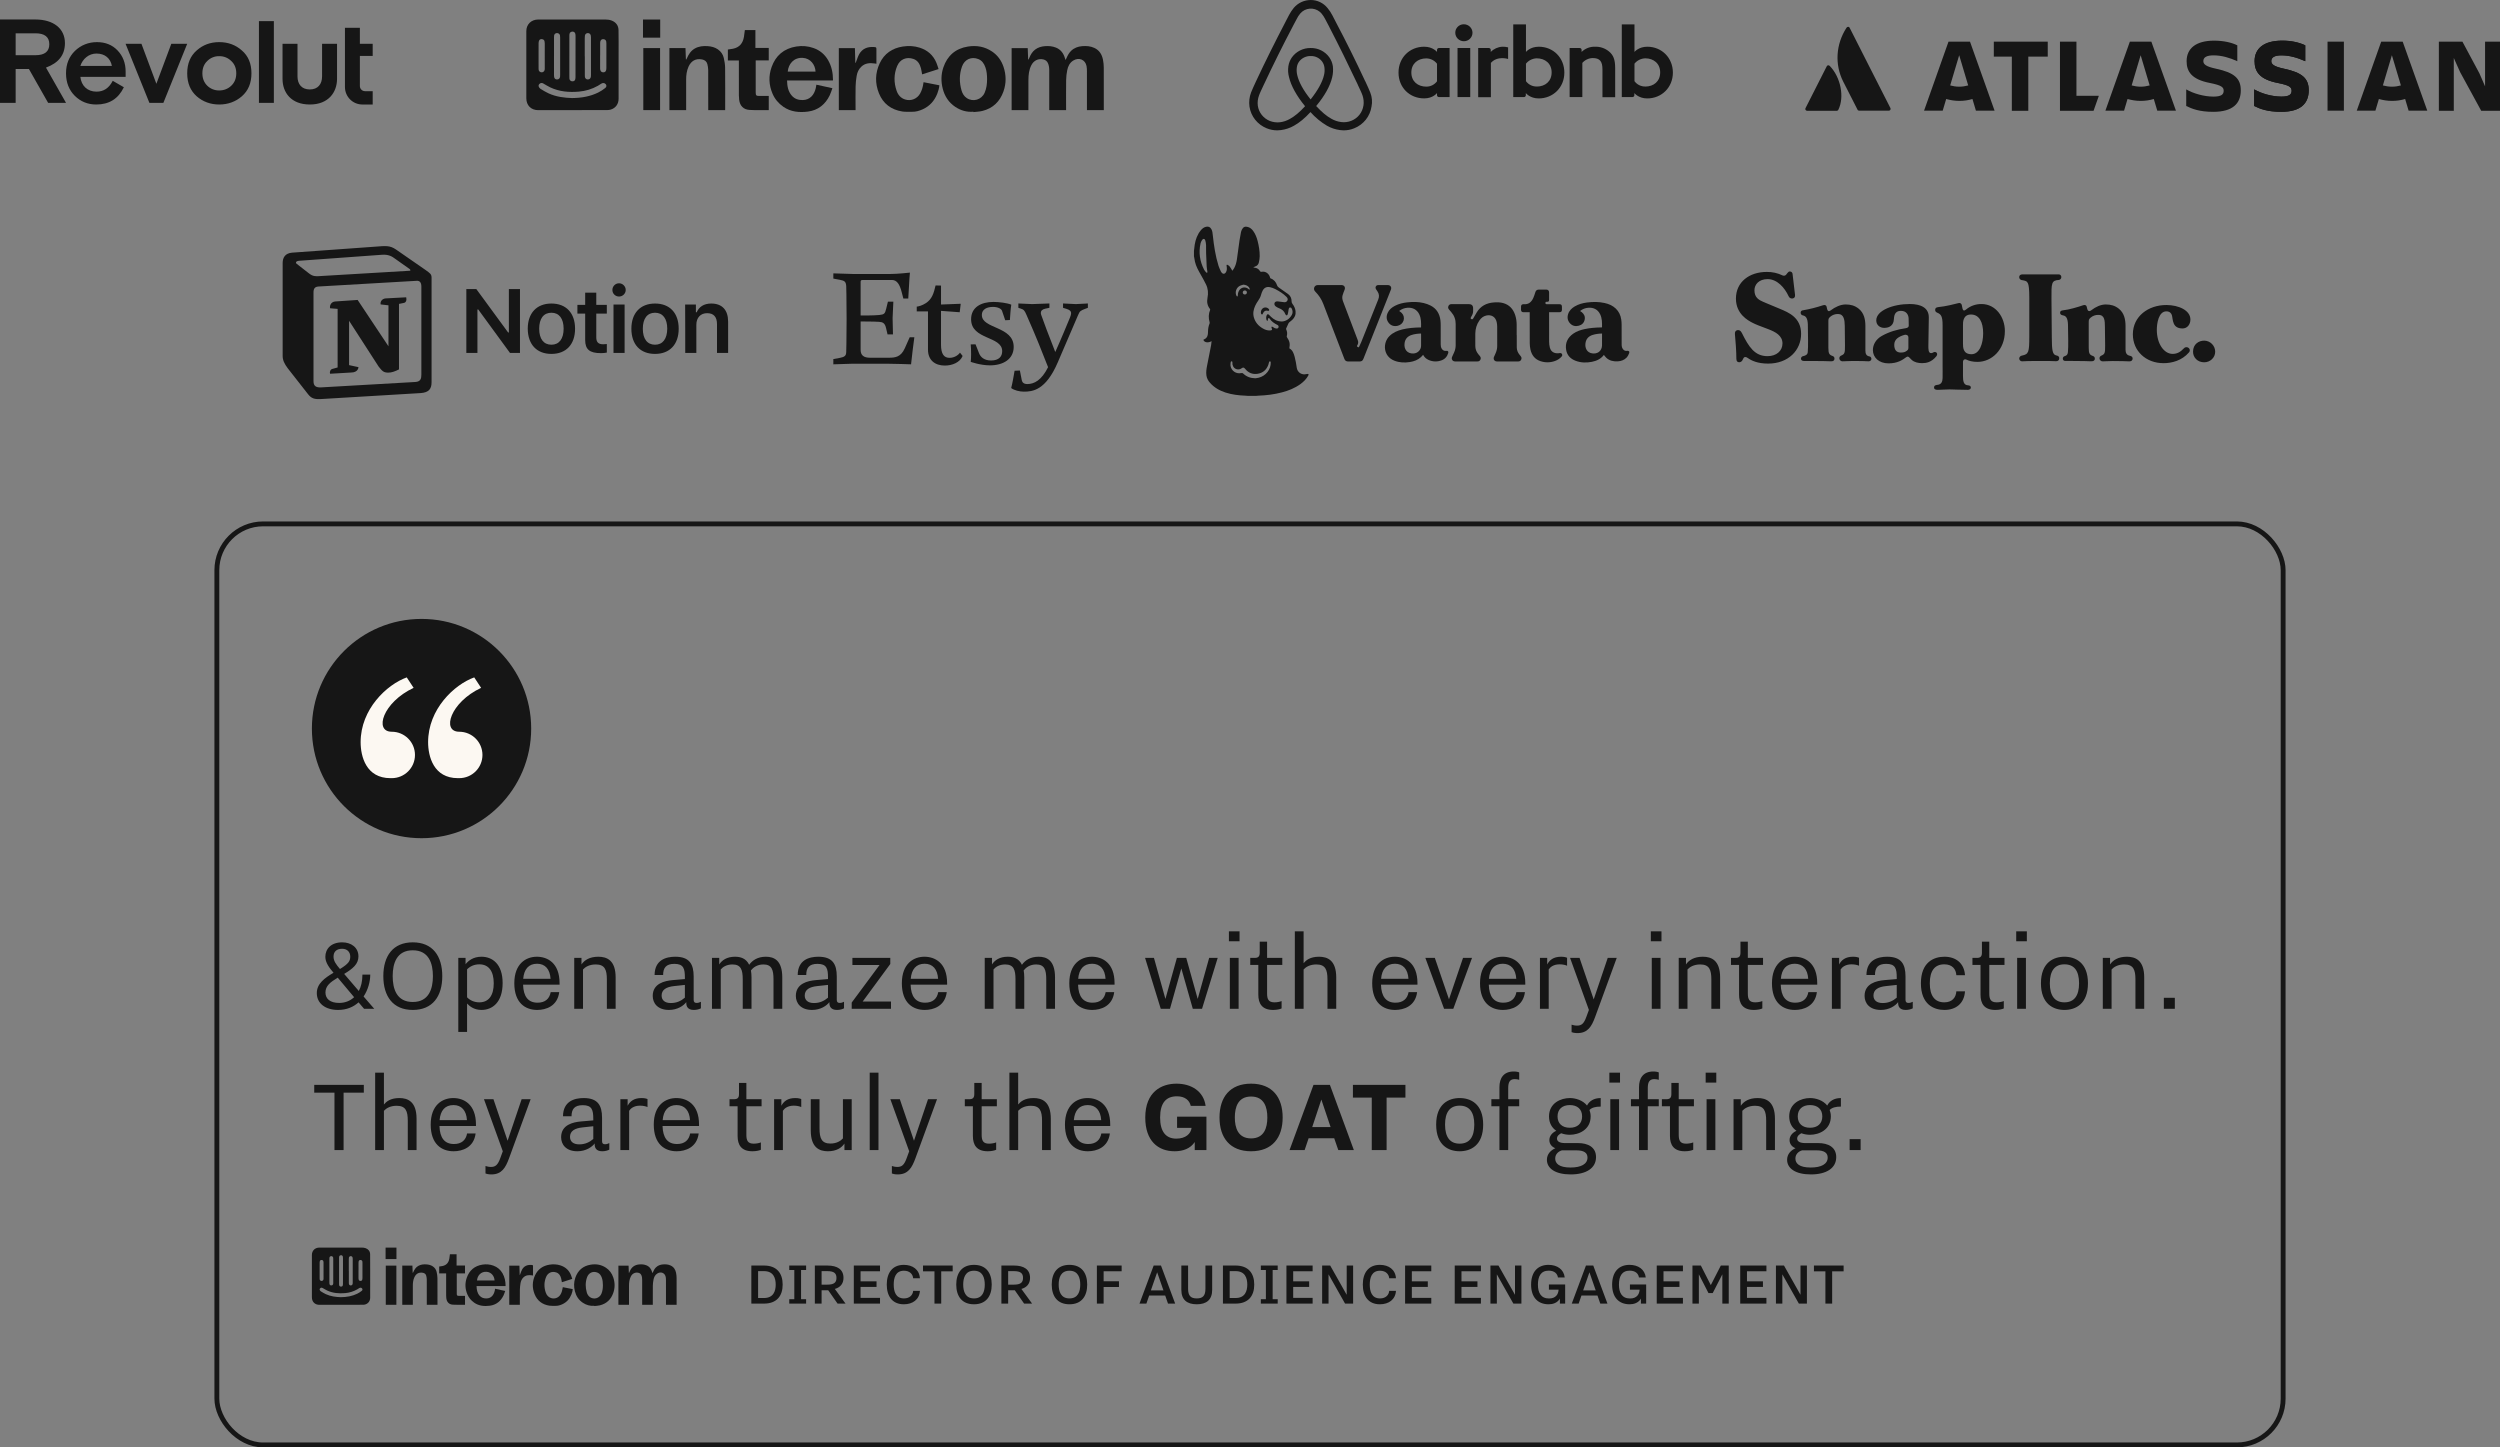 <svg width="1026" height="594" viewBox="0 0 1026 594" fill="none" xmlns="http://www.w3.org/2000/svg">
<rect x="0" y="0" width="1026" height="594" fill="#808080" stroke="none"/>
<path fill-rule="evenodd" clip-rule="evenodd" d="M604.313 13.442C604.313 15.366 602.73 16.922 600.779 16.922C598.83 16.922 597.252 15.363 597.249 13.442C597.223 11.544 598.764 9.986 600.689 9.96C600.717 9.96 600.746 9.96 600.776 9.96C602.723 9.972 604.299 11.523 604.313 13.442ZM589.754 20.455V21.311C589.754 21.311 588.072 19.171 584.485 19.171C578.561 19.171 573.949 23.63 573.949 29.778C573.949 35.925 578.507 40.38 584.485 40.38C588.126 40.38 589.754 38.182 589.754 38.182V39.072C589.744 39.48 590.07 39.817 590.48 39.826C590.492 39.826 590.502 39.826 590.513 39.826H594.914V19.706H590.513C590.098 19.715 589.763 20.046 589.754 20.455ZM589.754 33.36C588.732 34.748 587.095 35.567 585.354 35.558C581.881 35.558 579.217 33.413 579.217 29.761C579.217 26.11 581.881 23.965 585.354 23.965C587.088 23.979 588.716 24.793 589.754 26.163V33.358V33.36ZM598.172 19.706H603.386V39.842H598.172V19.706ZM676.063 19.171C672.482 19.171 670.79 21.311 670.79 21.311V10.014H665.581V39.842H669.981C670.399 39.833 670.734 39.501 670.741 39.089V38.198C670.741 38.198 672.428 40.396 676.009 40.396C681.928 40.396 686.55 35.898 686.55 29.794C686.55 23.691 681.928 19.171 676.063 19.171ZM675.195 35.504C673.449 35.528 671.805 34.707 670.79 33.306V26.128C671.864 24.8 673.473 23.998 675.195 23.935C678.673 23.935 681.336 26.075 681.336 29.731C681.336 33.388 678.673 35.528 675.195 35.528V35.504ZM662.868 27.898V39.896H657.649V28.491C657.649 25.165 656.564 23.828 653.634 23.828C652.001 23.872 650.46 24.593 649.392 25.812V39.842H644.178V19.706H648.328C648.743 19.715 649.078 20.046 649.087 20.455V21.311C650.55 19.881 652.546 19.106 654.603 19.171C656.679 19.099 658.711 19.788 660.306 21.102C662.155 22.595 662.865 24.526 662.865 27.901L662.868 27.898ZM631.527 19.171C627.936 19.171 626.254 21.311 626.254 21.311V10.014H621.035V39.842H625.44C625.858 39.833 626.193 39.501 626.2 39.089V38.198C626.2 38.198 627.882 40.396 631.468 40.396C637.392 40.396 642.009 35.898 642.009 29.794C642.009 23.691 637.447 19.171 631.527 19.171ZM630.654 35.504C628.911 35.528 627.266 34.707 626.254 33.306V26.128C627.323 24.798 628.932 23.995 630.654 23.935C634.132 23.935 636.791 26.075 636.791 29.731C636.791 33.388 634.132 35.528 630.654 35.528V35.504ZM616.532 19.171C617.338 19.145 618.143 19.236 618.924 19.439V24.205C618.924 24.205 614.573 22.76 611.86 25.814V39.898H606.646V19.708H611.046C611.461 19.718 611.796 20.048 611.806 20.457V21.313C613.052 20.039 614.738 19.276 616.532 19.173V19.171ZM562.377 38.023C562.105 37.377 561.834 36.686 561.563 36.093C561.11 35.13 560.695 34.22 560.315 33.36L560.26 33.306C556.535 25.272 552.491 17.136 548.254 9.104L548.091 8.783C547.638 7.976 547.218 7.125 546.789 6.264C546.251 5.213 545.595 4.224 544.831 3.317C543.17 1.226 540.624 0.002 537.93 0C535.245 0.009 532.702 1.186 530.979 3.215C530.234 4.131 529.58 5.117 529.026 6.157C528.573 7.013 528.158 7.869 527.719 8.671L527.556 8.997C523.373 17.022 519.303 25.168 515.55 33.199L515.496 33.306C515.116 34.167 514.682 35.09 514.247 36.039C513.976 36.635 513.705 37.277 513.433 37.965C512.738 39.815 512.513 41.806 512.782 43.762C513.375 47.749 516.062 51.131 519.846 52.652C521.24 53.224 522.736 53.512 524.246 53.498C524.718 53.487 525.19 53.452 525.657 53.392C527.57 53.152 529.418 52.533 531.083 51.572C533.308 50.337 535.429 48.572 537.821 45.999C539.761 48.188 542.03 50.07 544.555 51.572C546.22 52.533 548.068 53.152 549.981 53.392C550.451 53.452 550.922 53.487 551.397 53.498C552.907 53.515 554.402 53.224 555.792 52.642C559.581 51.126 562.273 47.744 562.865 43.752C563.269 41.836 563.099 39.847 562.377 38.023ZM537.883 40.805C534.948 37.163 533.049 33.739 532.393 30.841C532.128 29.773 532.072 28.666 532.23 27.577C532.341 26.777 532.638 26.014 533.098 25.349C534.207 23.839 535.993 22.962 537.883 22.995C539.78 22.925 541.58 23.811 542.663 25.349C543.123 26.017 543.42 26.779 543.531 27.577C543.689 28.666 543.635 29.773 543.368 30.841C542.717 33.685 540.813 37.109 537.883 40.805ZM559.55 43.325C559.144 46.123 557.264 48.5 554.608 49.565C553.301 50.089 551.878 50.275 550.479 50.1C549.021 49.921 547.615 49.447 546.35 48.709C544.397 47.639 542.438 45.976 540.159 43.515C543.745 39.2 545.916 35.218 546.73 31.701C547.086 30.21 547.181 28.671 547.006 27.149C546.803 25.84 546.301 24.595 545.536 23.507C543.781 21.067 540.914 19.643 537.88 19.704C534.851 19.664 531.992 21.083 530.22 23.507C529.455 24.595 528.953 25.84 528.75 27.149C528.523 28.668 528.615 30.22 529.026 31.701C529.854 35.218 532.065 39.254 535.597 43.592C533.367 46.053 531.359 47.702 529.401 48.786C528.136 49.523 526.73 49.998 525.272 50.177C523.873 50.33 522.455 50.147 521.144 49.642C518.482 48.567 516.602 46.181 516.206 43.373C516.026 41.964 516.194 40.533 516.694 39.2C516.857 38.661 517.147 38.126 517.399 37.484C517.779 36.628 518.213 35.7 518.648 34.809L518.702 34.702C522.451 26.721 526.471 18.58 530.654 10.655L530.817 10.335C531.27 9.532 531.685 8.671 532.124 7.869C532.534 7.027 533.044 6.238 533.643 5.515C535.684 3.149 539.282 2.863 541.681 4.875C541.915 5.071 542.132 5.285 542.33 5.515C542.939 6.236 543.455 7.025 543.873 7.869C544.326 8.671 544.741 9.532 545.175 10.335L545.338 10.655C549.467 18.636 553.477 26.777 557.236 34.751V34.804C557.689 35.665 558.05 36.628 558.489 37.479C558.755 38.121 559.027 38.656 559.189 39.196C559.638 40.524 559.767 41.934 559.569 43.32L559.55 43.325Z" fill="#161616"></path>
<path d="M99.255 20.705C96.676 18.407 93.562 17.285 89.964 17.285C86.366 17.285 83.299 18.409 80.72 20.705C78.142 22.952 76.83 26.08 76.83 30.088C76.83 34.096 78.142 37.222 80.72 39.518C83.299 41.764 86.413 42.89 89.964 42.89C93.515 42.89 96.676 41.767 99.255 39.518C101.883 37.219 103.195 34.093 103.195 30.088C103.195 26.082 101.883 22.952 99.255 20.705ZM85.102 35.217C83.74 33.898 83.056 32.186 83.056 30.086C83.056 27.985 83.736 26.276 85.102 25.003C86.383 23.722 88.14 23.017 89.962 23.049C91.799 23.015 93.574 23.722 94.874 25.003C96.282 26.276 96.966 27.983 96.966 30.086C96.966 32.188 96.287 33.896 94.874 35.217C93.512 36.487 91.858 37.122 89.962 37.122C88.147 37.15 86.399 36.464 85.102 35.217ZM112.394 42.204V8.675H106.264V42.204H112.394ZM132.176 17.969V31.349C132.176 34.572 130.442 36.71 127.139 36.71C123.836 36.71 122.093 34.575 122.093 31.349V17.969H115.951V32.374C115.951 37.955 119.455 42.888 127.139 42.888H127.186C134.823 42.888 138.32 37.845 138.32 32.374V17.969H132.174H132.176ZM70.306 17.969L64.177 34.386L58.048 17.969H51.529L61.308 42.206H67.051L76.83 17.969H70.304H70.306ZM51.56 29.404C51.56 25.887 50.441 23.003 48.252 20.707C46.062 18.409 43.245 17.288 39.789 17.288C36.333 17.288 33.221 18.511 30.741 20.902C28.307 23.298 27.094 26.327 27.094 30.088C27.094 33.849 28.309 36.931 30.694 39.322C33.129 41.718 36.047 42.89 39.501 42.89C44.807 42.89 48.549 40.546 50.833 35.805L46.263 33.165C44.758 36.145 42.566 37.613 39.598 37.613C35.951 37.613 33.372 35.268 32.983 31.553H51.56V29.402V29.404ZM39.593 21.975C43.047 21.975 45.336 23.929 45.919 27.057H32.98C33.907 24.175 36.434 21.975 39.596 21.975H39.593ZM27.094 42.204L18.869 27.741C24.072 25.836 26.65 22.514 26.65 17.676C26.655 11.764 21.984 8 14.54 8H0V42.204H6.422V28.327H11.872L19.75 42.204H27.094ZM14.543 13.668C18.336 13.668 20.235 15.183 20.235 18.162C20.235 21.142 18.336 22.656 14.543 22.656H6.422V13.666H14.543V13.668ZM148.71 42.888C144.765 42.888 141.566 39.673 141.566 35.705V11.419H147.695V17.976H152.952V22.961H147.695V35.31C147.695 36.473 148.634 37.415 149.793 37.415H152.952V42.888H148.71Z" fill="#161616"></path>
<path d="M919.621 37.091C919.621 32.144 916.929 29.801 909.426 28.187C905.253 27.301 904.25 26.363 904.25 25.063C904.25 23.449 905.729 22.721 908.476 22.721C911.805 22.721 915.079 23.709 918.193 25.117V18.606C916.03 17.513 912.647 16.68 908.688 16.68C901.24 16.68 897.385 19.858 897.385 25.117C897.385 29.283 899.338 32.616 907.051 34.074C911.646 35.011 912.597 35.74 912.597 37.252C912.597 38.763 911.646 39.647 908.372 39.647C904.621 39.647 900.131 38.398 897.227 36.679V43.502C899.553 44.648 902.615 45.897 908.32 45.897C916.452 45.897 919.623 42.357 919.623 37.096L919.621 37.091Z" fill="#161616"></path>
<path d="M1000.91 17.092V45.472H1007.04V23.809L1009.63 29.59L1018.29 45.472H1026V17.092H1019.87V35.423L1017.55 30.11L1010.58 17.092H1000.91Z" fill="#161616"></path>
<path d="M961.93 17.092H955.223V45.42H961.93V17.092Z" fill="#161616"></path>
<path d="M947.51 37.091C947.51 32.144 944.816 29.801 937.315 28.187C933.144 27.301 932.139 26.363 932.139 25.063C932.139 23.449 933.619 22.721 936.365 22.721C939.691 22.721 942.966 23.709 946.083 25.117V18.606C943.917 17.513 940.536 16.68 936.575 16.68C929.126 16.68 925.271 19.858 925.271 25.117C925.271 29.283 927.227 32.616 934.937 34.074C939.533 35.011 940.484 35.74 940.484 37.252C940.484 38.763 939.533 39.647 936.259 39.647C932.51 39.647 928.018 38.398 925.113 36.679V43.502C927.437 44.648 930.502 45.897 936.204 45.897C944.339 45.897 947.508 42.357 947.508 37.096L947.51 37.091Z" fill="#161616"></path>
<path d="M845.41 17.092V45.472H859.195L861.361 39.326H852.172V17.09H845.41V17.092Z" fill="#161616"></path>
<path d="M818.262 17.092V23.237H825.656V45.474H832.417V23.237H840.394V17.092H818.262Z" fill="#161616"></path>
<path d="M808.489 17.092H799.667L789.631 45.42H797.289L798.714 40.629C800.403 41.099 802.201 41.41 804.103 41.41C806.004 41.41 807.748 41.15 809.491 40.629L810.916 45.42H818.575L808.486 17.092H808.489ZM804.051 35.579C802.784 35.579 801.515 35.37 800.354 35.058L804.051 22.665L807.748 35.058C806.585 35.37 805.318 35.579 804.051 35.579Z" fill="#161616"></path>
<path d="M882.912 17.092H874.091L864.055 45.42H871.713L873.14 40.629C874.829 41.099 876.627 41.41 878.529 41.41C880.43 41.41 882.174 41.15 883.917 40.629L885.345 45.42H893.003L882.915 17.092H882.912ZM878.526 35.579C877.26 35.579 875.99 35.37 874.829 35.058L878.526 22.665L882.223 35.058C881.008 35.37 879.793 35.579 878.526 35.579Z" fill="#161616"></path>
<path d="M986.067 17.092H977.245L967.209 45.42H974.867L976.292 40.629C977.984 41.099 979.777 41.41 981.681 41.41C983.585 41.41 985.326 41.15 987.069 40.629L988.494 45.42H996.153L986.064 17.092H986.067ZM981.631 35.579C980.362 35.579 979.097 35.37 977.934 35.058L981.631 22.665L985.328 35.058C984.165 35.37 982.952 35.579 981.631 35.579Z" fill="#161616"></path>
<path d="M947.51 37.091C947.51 32.144 944.87 29.801 937.315 28.187C933.144 27.301 932.139 26.363 932.139 25.063C932.139 23.449 933.619 22.721 936.365 22.721C939.691 22.721 942.966 23.709 946.083 25.117V18.606C943.124 17.252 939.849 16.627 936.575 16.68C929.126 16.68 925.271 19.858 925.271 25.117C925.271 29.282 927.227 32.616 934.937 34.074C939.533 35.011 940.484 35.74 940.484 37.252C940.484 38.763 939.533 39.647 936.259 39.647C932.349 39.596 928.494 38.554 925.113 36.679V43.502C927.437 44.648 930.502 45.897 936.204 45.897C944.287 45.897 947.456 42.357 947.508 37.096L947.51 37.091Z" fill="#161616"></path>
<path d="M750.968 27.091C750.81 26.882 750.493 26.78 750.229 26.78C750.017 26.831 749.807 26.989 749.701 27.196L740.986 44.381C740.773 44.746 740.934 45.214 741.302 45.369C741.408 45.42 741.514 45.474 741.618 45.474H753.766C754.03 45.474 754.346 45.318 754.452 45.058C757.04 39.85 755.455 31.778 750.965 27.091H750.968Z" fill="#161616"></path>
<path d="M775.846 44.381C775.633 44.069 759.524 12.198 759.102 11.416C758.996 11.156 758.786 11 758.521 11H758.47C758.205 11 757.941 11.156 757.783 11.416C753.399 18.239 752.923 26.519 756.462 33.497L762.325 45.006C762.431 45.267 762.695 45.423 763.011 45.423H775.159C775.581 45.423 775.898 45.111 775.898 44.695C775.898 44.59 775.898 44.485 775.846 44.383V44.381Z" fill="#161616"></path>
<g clip-path="url(#clip0_4791_494)">
<path d="M253.873 26.685C253.873 31.306 253.878 35.929 253.871 40.55C253.869 42.691 252.649 44.37 250.632 44.981C250.187 45.117 249.697 45.169 249.228 45.169C239.792 45.195 230.358 45.223 220.922 45.212C217.922 45.212 216.002 43.246 216 40.302C216 31.129 216 21.956 216 12.785C216.002 9.988 218.03 8.013 220.887 8.011C230.066 8.004 239.245 7.989 248.425 8.011C249.285 8.011 250.2 8.119 250.992 8.421C252.761 9.096 253.805 10.441 253.84 12.334C253.904 15.66 253.869 18.988 253.873 22.314C253.873 23.771 253.873 25.228 253.873 26.685ZM234.775 40.241C238.716 40.205 242.219 39.574 245.486 37.979C246.522 37.474 247.505 36.822 248.405 36.108C249.008 35.627 248.978 34.971 248.578 34.526C248.115 34.01 247.441 33.924 246.794 34.317C246.311 34.608 245.853 34.938 245.363 35.215C242.949 36.579 240.343 37.358 237.578 37.602C233.531 37.956 229.575 37.627 225.853 35.875C224.852 35.404 223.917 34.796 222.95 34.254C222.5 34.002 222.032 33.976 221.605 34.267C221.188 34.552 220.918 34.994 221.073 35.476C221.19 35.838 221.468 36.233 221.789 36.434C222.849 37.099 223.928 37.755 225.063 38.282C228.232 39.756 231.635 40.151 234.78 40.241H234.775ZM233.665 23.251C233.665 25.949 233.665 28.645 233.665 31.342C233.665 31.649 233.656 31.955 233.683 32.26C233.74 32.896 234.192 33.332 234.81 33.369C235.546 33.414 235.96 33.123 236.114 32.428C236.167 32.184 236.186 31.93 236.186 31.681C236.197 26.126 236.204 20.568 236.204 15.012C236.204 14.637 236.195 14.253 236.12 13.886C235.978 13.175 235.269 12.8 234.567 13.022C233.911 13.229 233.667 13.629 233.667 14.566C233.663 17.46 233.667 20.356 233.667 23.251H233.665ZM239.976 23.141H240.011C240.011 25.694 240.011 28.247 240.011 30.803C240.011 31.036 240.005 31.271 240.033 31.504C240.108 32.148 240.566 32.586 241.172 32.609C241.854 32.637 242.366 32.238 242.482 31.571C242.522 31.342 242.533 31.107 242.533 30.874C242.535 25.694 242.535 20.514 242.533 15.336C242.533 15.086 242.513 14.833 242.467 14.587C242.35 13.966 241.85 13.562 241.242 13.575C240.619 13.59 240.136 13.993 240.044 14.622C239.994 14.976 239.983 15.338 239.98 15.697C239.976 18.179 239.978 20.661 239.978 23.143L239.976 23.141ZM227.358 23.05C227.358 25.638 227.358 28.226 227.36 30.811C227.36 31.079 227.365 31.353 227.415 31.616C227.545 32.277 228.001 32.633 228.644 32.607C229.313 32.581 229.763 32.178 229.844 31.513C229.871 31.299 229.88 31.083 229.88 30.868C229.88 25.692 229.882 20.518 229.88 15.342C229.88 15.056 229.869 14.764 229.814 14.486C229.706 13.94 229.153 13.553 228.559 13.57C227.981 13.588 227.496 13.985 227.411 14.537C227.369 14.803 227.363 15.075 227.363 15.342C227.358 17.911 227.363 20.482 227.363 23.05H227.358ZM221.03 22.912C221.03 23.415 221.03 23.92 221.03 24.423C221.03 25.754 221.016 27.084 221.036 28.416C221.047 29.152 221.569 29.668 222.258 29.685C222.963 29.704 223.481 29.234 223.558 28.495C223.573 28.353 223.571 28.209 223.571 28.064C223.571 24.63 223.573 21.194 223.566 17.76C223.566 17.475 223.527 17.186 223.463 16.907C223.336 16.357 222.921 16.122 222.39 16.063C221.861 16.005 221.433 16.201 221.231 16.687C221.104 16.994 221.041 17.343 221.038 17.676C221.021 19.42 221.03 21.164 221.03 22.91V22.912ZM246.303 22.806C246.303 22.806 246.292 22.806 246.285 22.806C246.285 24.604 246.281 26.4 246.292 28.198C246.292 28.427 246.349 28.662 246.423 28.88C246.61 29.422 247.027 29.672 247.595 29.68C248.166 29.689 248.558 29.424 248.734 28.854C248.826 28.549 248.857 28.217 248.857 27.9C248.866 24.539 248.863 21.177 248.859 17.816C248.859 17.566 248.848 17.311 248.804 17.065C248.694 16.46 248.249 16.1 247.617 16.072C247.003 16.044 246.57 16.335 246.399 16.94C246.327 17.194 246.307 17.471 246.307 17.738C246.298 19.428 246.303 21.118 246.303 22.806Z" fill="#161616"></path>
<path d="M452.996 45.199H446.083V44.541C446.083 39.488 446.09 34.435 446.077 29.383C446.077 28.63 446.063 27.863 445.921 27.127C445.41 24.455 442.781 23.391 440.43 24.87C438.965 25.793 438.313 27.242 437.992 28.813C437.72 30.142 437.565 31.515 437.545 32.873C437.488 36.775 437.525 40.678 437.525 44.58V45.195H430.613V44.541C430.613 39.398 430.613 34.254 430.613 29.113C430.613 28.01 430.542 26.92 430.066 25.897C429.691 25.09 429.052 24.589 428.183 24.39C426.112 23.918 424.245 24.824 423.25 26.784C422.294 28.666 422.076 30.704 422.063 32.763C422.039 36.7 422.057 40.639 422.057 44.578V45.195H415.171V19.744H421.776C421.835 21.3 421.894 22.843 421.956 24.388C422.015 24.401 422.072 24.414 422.131 24.429C422.252 24.151 422.379 23.875 422.496 23.594C423.016 22.325 423.713 21.188 424.841 20.337C426 19.461 427.332 19.075 428.756 18.951C430.341 18.816 431.899 18.936 433.384 19.543C435.427 20.378 436.513 21.99 437.093 24.006C437.137 24.16 437.176 24.313 437.264 24.628C437.435 24.326 437.558 24.149 437.641 23.957C438.126 22.847 438.655 21.775 439.546 20.9C440.817 19.653 442.386 19.087 444.119 18.943C445.829 18.798 447.523 18.928 449.107 19.657C451.192 20.618 452.234 22.362 452.658 24.483C452.873 25.552 452.98 26.659 452.987 27.749C453.018 33.432 453.002 39.113 453.002 44.796C453.002 44.919 453.002 45.042 453.002 45.201L452.996 45.199Z" fill="#161616"></path>
<path d="M335.04 34.755C337.201 35.228 339.337 35.696 341.614 36.195C341.248 37.192 340.969 38.193 340.521 39.115C338.72 42.834 335.766 45.251 331.606 45.791C328.055 46.25 324.505 45.948 321.43 43.783C319.462 42.4 317.972 40.623 317.03 38.405C315.512 34.835 315.38 31.192 316.651 27.576C318.316 22.837 321.676 19.914 326.787 19.09C329.214 18.699 331.59 18.898 333.903 19.724C336.493 20.65 338.468 22.319 339.832 24.654C341.305 27.175 341.849 29.938 341.864 32.821C341.864 32.871 341.843 32.922 341.816 33.03H323.004C323.069 35.333 323.41 37.496 324.963 39.266C326.139 40.608 327.708 41.107 329.473 41.062C332.38 40.988 334.147 39.016 334.807 36.104C334.906 35.67 334.961 35.23 335.044 34.755H335.04ZM323.289 29.381H334.7C334.575 26.631 332.676 23.935 329.453 23.747C325.749 23.529 323.57 26.288 323.289 29.381Z" fill="#161616"></path>
<path d="M399.505 45.849C396.768 46.076 394.287 45.357 392.044 43.857C389.327 42.039 387.681 39.477 386.894 36.372C386.154 33.449 386.187 30.525 387.159 27.663C388.794 22.854 392.129 19.912 397.264 19.098C400.802 18.537 404.128 19.124 407.128 21.136C409.428 22.679 410.949 24.814 411.824 27.382C412.974 30.756 413.007 34.172 411.82 37.531C410.356 41.668 407.51 44.461 403.126 45.542C401.956 45.832 400.718 45.855 399.511 46L399.503 45.849H399.505ZM405.101 32.441C405.085 30.786 404.956 29.145 404.385 27.57C403.854 26.102 403.031 24.842 401.502 24.239C398.632 23.106 395.838 24.384 394.796 27.322C393.644 30.574 393.685 33.879 394.631 37.168C394.989 38.413 395.656 39.519 396.779 40.263C399.369 41.979 402.84 40.928 404.093 38.075C404.883 36.275 405.094 34.377 405.098 32.443L405.101 32.441Z" fill="#161616"></path>
<path d="M281.595 45.21H274.727V19.735H281.319C281.378 21.287 281.437 22.832 281.494 24.38C281.542 24.395 281.593 24.41 281.641 24.423C281.725 24.265 281.819 24.114 281.889 23.952C282.598 22.325 283.511 20.853 285.117 19.929C286.774 18.975 288.589 18.805 290.46 18.936C291.959 19.042 293.377 19.405 294.623 20.262C295.887 21.131 296.714 22.344 297.044 23.797C297.342 25.118 297.575 26.486 297.588 27.835C297.647 33.501 297.612 39.167 297.612 44.832C297.612 44.938 297.601 45.044 297.592 45.186H290.662C290.662 44.97 290.662 44.746 290.662 44.519C290.662 39.249 290.678 33.98 290.647 28.709C290.643 27.898 290.487 27.071 290.287 26.279C290.019 25.219 289.223 24.613 288.169 24.401C285.505 23.868 283.614 25.025 282.558 27.389C281.812 29.061 281.595 30.842 281.593 32.653C281.593 36.609 281.593 40.567 281.593 44.524V45.21H281.595Z" fill="#161616"></path>
<path d="M379.031 33.734C381.228 34.164 383.354 34.58 385.522 35.005C385.41 36.227 385.085 37.358 384.649 38.459C383.508 41.334 381.59 43.529 378.717 44.839C377.304 45.484 375.827 45.924 374.238 45.875C372.924 45.834 371.585 45.965 370.302 45.758C365.724 45.022 362.437 42.568 360.717 38.284C359.06 34.161 359.156 29.996 361.026 25.988C362.867 22.04 366.119 19.78 370.493 19.098C372.838 18.733 375.158 18.839 377.42 19.56C380.692 20.601 383.031 22.672 384.326 25.826C384.651 26.618 384.888 27.445 385.195 28.343C382.891 29.085 380.672 29.799 378.436 30.52C378.27 29.644 378.164 28.772 377.934 27.935C377.466 26.245 376.637 24.783 374.829 24.175C372.029 23.234 369.378 24.27 368.191 27.106C366.799 30.432 366.799 33.864 367.973 37.263C368.555 38.949 369.643 40.244 371.432 40.82C373.87 41.603 376.396 40.574 377.635 38.355C378.351 37.077 378.724 35.703 378.941 34.276C378.965 34.118 378.994 33.961 379.033 33.734H379.031Z" fill="#161616"></path>
<path d="M303.228 24.807H298.716V20.324C299.425 20.216 300.131 20.141 300.825 20C303.506 19.454 304.882 17.717 305.31 15.153C305.464 14.233 305.56 13.305 305.69 12.345H310.019V19.681H315.496V24.796H310.142V25.431C310.142 29.603 310.142 33.775 310.142 37.949C310.142 39.139 310.383 39.38 311.573 39.38C312.868 39.38 314.164 39.38 315.499 39.38V45.158C315.466 45.178 315.437 45.212 315.406 45.212C312.813 45.191 310.212 45.262 307.625 45.113C305.117 44.968 303.653 43.434 303.348 40.934C303.274 40.33 303.238 39.717 303.236 39.106C303.228 34.574 303.232 30.041 303.232 25.509V24.807H303.228Z" fill="#161616"></path>
<path d="M351.123 45.21H344.254V19.744H350.851C350.908 21.762 350.967 23.762 351.024 25.763C351.077 25.774 351.127 25.785 351.18 25.796C351.237 25.634 351.289 25.468 351.355 25.308C351.766 24.278 352.068 23.188 352.61 22.232C353.905 19.944 356.032 19.126 358.603 19.293C359.683 19.362 359.681 19.387 359.681 20.471V26.16C359.413 26.119 359.191 26.085 358.97 26.05C356.944 25.744 355.022 25.893 353.46 27.389C352.404 28.396 351.825 29.687 351.586 31.079C351.34 32.506 351.173 33.961 351.142 35.407C351.077 38.444 351.123 41.483 351.123 44.522V45.212V45.21Z" fill="#161616"></path>
<path d="M270.895 19.735V45.188H264.009V19.735H270.895Z" fill="#161616"></path>
<path d="M270.948 15.455H263.886V8.024H270.948V15.455Z" fill="#161616"></path>
</g>
<rect x="89" y="215" width="848" height="378" rx="19" stroke="#161616" stroke-width="2"></rect>
<path d="M149.408 414L147.152 411.36C145.088 413.232 142.304 414.48 138.752 414.48C133.52 414.48 130.016 411.792 130.016 407.568C130.016 403.68 133.232 401.376 136.88 399.216C135.2 397.248 133.52 395.088 133.52 392.688C133.52 389.424 135.872 386.736 140.432 386.736C144.128 386.736 147.104 388.848 147.104 392.496C147.104 395.664 144.8 397.536 141.248 399.696L147.248 406.704C148.208 404.928 148.736 402.672 148.736 399.984H151.952C151.952 402.768 151.088 406.176 149.216 408.96L153.584 414H149.408ZM139.184 411.6C141.488 411.6 143.648 410.832 145.328 409.248L138.608 401.232C135.536 403.104 133.568 404.592 133.568 407.328C133.568 409.92 135.488 411.6 139.184 411.6ZM136.88 392.592C136.88 394.416 137.936 395.808 139.52 397.68C143.072 395.52 143.744 394.368 143.744 392.592C143.744 390.624 142.4 389.376 140.432 389.376C138.176 389.376 136.88 390.528 136.88 392.592ZM169.414 411.216C175.99 411.216 177.67 405.84 177.67 400.608C177.67 395.376 175.99 390 169.414 390C162.79 390 161.158 395.376 161.158 400.608C161.158 405.84 162.79 411.216 169.414 411.216ZM169.414 414.48C161.302 414.48 157.318 408.912 157.318 400.608C157.318 392.304 161.302 386.736 169.414 386.736C177.526 386.736 181.51 392.304 181.51 400.608C181.51 408.912 177.526 414.48 169.414 414.48ZM188.087 423.504V393.12H191.063V395.712C192.215 394.272 194.231 392.64 197.591 392.64C202.007 392.64 206.279 395.568 206.279 403.44C206.279 411.456 202.007 414.48 197.591 414.48C194.471 414.48 192.599 412.848 191.687 411.84V423.504H188.087ZM191.687 397.824V409.296C192.839 410.496 194.567 411.36 196.727 411.36C200.615 411.36 202.631 408.48 202.631 403.536C202.631 398.64 200.615 395.76 196.727 395.76C194.567 395.76 192.839 396.624 191.687 397.824ZM214.72 401.712H225.952C225.712 397.728 223.696 395.52 220.432 395.52C216.976 395.52 215.056 397.728 214.72 401.712ZM226 407.184H229.504C228.784 412.944 224.032 414.48 220.48 414.48C215.536 414.48 211.072 411.552 211.072 403.536C211.072 395.424 215.92 392.64 220.336 392.64C224.608 392.64 229.648 395.136 229.648 403.488V404.112H214.672C214.816 408.96 216.736 411.504 220.624 411.504C223.696 411.504 225.52 409.92 226 407.184ZM235.665 414V393.12H238.641V395.808C239.793 394.08 241.953 392.64 245.553 392.64C249.057 392.64 252.657 394.08 252.657 401.136V414H249.057V401.952C249.057 397.968 248.193 395.808 244.497 395.808C241.857 395.808 240.177 396.864 239.265 397.872V414H235.665ZM281.078 409.44V404.208L276.662 404.688C273.446 405.024 271.526 406.176 271.526 408.576C271.526 410.448 272.822 411.648 275.318 411.648C277.718 411.648 279.494 410.784 281.078 409.44ZM281.654 411.648V411.264C280.598 412.704 278.054 414.48 274.55 414.48C269.894 414.48 267.878 411.696 267.878 408.72C267.878 403.584 272.822 402.528 276.038 402.24L281.078 401.808V401.184C281.078 397.536 280.55 395.568 276.758 395.568C273.35 395.568 272.15 397.2 272.15 400.128H268.646C268.694 393.936 273.35 392.64 277.142 392.64C282.902 392.64 284.678 395.616 284.678 400.752V410.304C284.678 411.168 285.014 411.6 285.878 411.6C286.502 411.6 287.174 411.408 287.654 411.12V413.808C287.078 414.144 285.974 414.48 284.774 414.48C282.182 414.48 281.654 412.944 281.654 411.648ZM292.196 414V393.12H295.172V395.808C296.276 394.08 298.292 392.64 301.652 392.64C303.908 392.64 306.212 393.312 307.46 395.952C308.756 394.128 310.916 392.64 314.324 392.64C317.636 392.64 321.044 394.08 321.044 401.136V414H317.444V401.952C317.444 398.016 316.724 395.808 313.316 395.808C310.676 395.808 309.044 397.152 308.18 398.256C308.324 399.072 308.42 400.032 308.42 401.136V414H304.82V401.952C304.82 397.968 304.052 395.808 300.596 395.808C298.196 395.808 296.612 396.864 295.796 397.872V414H292.196ZM339.812 409.44V404.208L335.396 404.688C332.18 405.024 330.26 406.176 330.26 408.576C330.26 410.448 331.556 411.648 334.052 411.648C336.452 411.648 338.228 410.784 339.812 409.44ZM340.388 411.648V411.264C339.332 412.704 336.788 414.48 333.284 414.48C328.628 414.48 326.612 411.696 326.612 408.72C326.612 403.584 331.556 402.528 334.772 402.24L339.812 401.808V401.184C339.812 397.536 339.284 395.568 335.492 395.568C332.084 395.568 330.884 397.2 330.884 400.128H327.38C327.428 393.936 332.084 392.64 335.876 392.64C341.636 392.64 343.412 395.616 343.412 400.752V410.304C343.412 411.168 343.748 411.6 344.612 411.6C345.236 411.6 345.908 411.408 346.388 411.12V413.808C345.812 414.144 344.708 414.48 343.508 414.48C340.916 414.48 340.388 412.944 340.388 411.648ZM349.538 414V411.456L360.962 396.048H349.826V393.12H365.378V395.616L354.05 411.024H365.666V414H349.538ZM373.767 401.712H384.999C384.759 397.728 382.743 395.52 379.479 395.52C376.023 395.52 374.103 397.728 373.767 401.712ZM385.047 407.184H388.551C387.831 412.944 383.079 414.48 379.527 414.48C374.583 414.48 370.119 411.552 370.119 403.536C370.119 395.424 374.967 392.64 379.383 392.64C383.655 392.64 388.695 395.136 388.695 403.488V404.112H373.719C373.863 408.96 375.783 411.504 379.671 411.504C382.743 411.504 384.567 409.92 385.047 407.184ZM404.134 414V393.12H407.11V395.808C408.214 394.08 410.23 392.64 413.59 392.64C415.846 392.64 418.15 393.312 419.398 395.952C420.694 394.128 422.854 392.64 426.262 392.64C429.574 392.64 432.982 394.08 432.982 401.136V414H429.382V401.952C429.382 398.016 428.661 395.808 425.254 395.808C422.614 395.808 420.982 397.152 420.118 398.256C420.262 399.072 420.358 400.032 420.358 401.136V414H416.758V401.952C416.758 397.968 415.99 395.808 412.534 395.808C410.134 395.808 408.55 396.864 407.734 397.872V414H404.134ZM442.486 401.712H453.718C453.478 397.728 451.462 395.52 448.198 395.52C444.742 395.52 442.822 397.728 442.486 401.712ZM453.766 407.184H457.27C456.55 412.944 451.798 414.48 448.246 414.48C443.302 414.48 438.838 411.552 438.838 403.536C438.838 395.424 443.686 392.64 448.102 392.64C452.374 392.64 457.414 395.136 457.414 403.488V404.112H442.438C442.582 408.96 444.502 411.504 448.39 411.504C451.462 411.504 453.286 409.92 453.766 407.184ZM476.368 414L469.936 393.12H473.584L478.288 409.968L482.992 393.12H486.832L491.536 409.968L496.24 393.12H499.744L493.312 414H489.52L484.816 397.44L480.16 414H476.368ZM504.728 414V393.12H508.328V414H504.728ZM504.344 386.304V382.224H508.712V386.304H504.344ZM516.414 408.192V396H513.102V393.12H514.926C516.414 393.12 516.99 392.496 516.99 391.008V386.448H520.014V393.12H526.254V396H520.014V407.76C520.014 410.112 520.638 411.36 523.038 411.36C524.142 411.36 525.342 411.12 525.966 410.832V413.856C525.438 414.144 524.094 414.48 522.51 414.48C517.95 414.48 516.414 411.888 516.414 408.192ZM531.399 414V382.224H534.999V395.28C535.911 394.176 537.591 392.64 541.335 392.64C544.791 392.64 548.391 394.08 548.391 401.136V414H544.791V401.952C544.791 397.968 543.927 395.808 540.231 395.808C537.591 395.808 535.911 396.864 534.999 397.872V414H531.399ZM566.798 401.712H578.03C577.79 397.728 575.774 395.52 572.51 395.52C569.054 395.52 567.134 397.728 566.798 401.712ZM578.078 407.184H581.582C580.862 412.944 576.11 414.48 572.558 414.48C567.614 414.48 563.15 411.552 563.15 403.536C563.15 395.424 567.998 392.64 572.414 392.64C576.686 392.64 581.726 395.136 581.726 403.488V404.112H566.75C566.894 408.96 568.814 411.504 572.702 411.504C575.774 411.504 577.598 409.92 578.078 407.184ZM592.646 414L584.966 393.12H588.854L594.662 410.112L600.422 393.12H604.118L596.438 414H592.646ZM611.048 401.712H622.28C622.04 397.728 620.024 395.52 616.76 395.52C613.304 395.52 611.384 397.728 611.048 401.712ZM622.328 407.184H625.832C625.112 412.944 620.36 414.48 616.808 414.48C611.864 414.48 607.4 411.552 607.4 403.536C607.4 395.424 612.248 392.64 616.664 392.64C620.936 392.64 625.976 395.136 625.976 403.488V404.112H611C611.144 408.96 613.064 411.504 616.952 411.504C620.024 411.504 621.848 409.92 622.328 407.184ZM631.993 414V393.12H634.969V395.808C635.881 394.08 637.465 392.64 640.681 392.64C642.073 392.64 642.841 392.928 643.129 393.072V396.336C642.505 396.048 641.353 395.76 640.057 395.76C637.465 395.76 636.121 397.008 635.593 397.872V414H631.993ZM644.98 423.6V420.528C645.556 420.72 646.372 420.912 647.236 420.912C649.012 420.912 650.02 420.144 651.028 417.36L652.084 414.48L644.356 393.12H648.244L654.052 410.16L659.812 393.12H663.508L654.628 417.408C653.236 421.152 651.7 423.984 647.38 423.984C646.18 423.984 645.316 423.744 644.98 423.6ZM677.885 414V393.12H681.485V414H677.885ZM677.501 386.304V382.224H681.869V386.304H677.501ZM688.946 414V393.12H691.922V395.808C693.074 394.08 695.234 392.64 698.834 392.64C702.338 392.64 705.938 394.08 705.938 401.136V414H702.338V401.952C702.338 397.968 701.474 395.808 697.778 395.808C695.138 395.808 693.458 396.864 692.546 397.872V414H688.946ZM713.711 408.192V396H710.399V393.12H712.223C713.711 393.12 714.287 392.496 714.287 391.008V386.448H717.311V393.12H723.551V396H717.311V407.76C717.311 410.112 717.935 411.36 720.335 411.36C721.439 411.36 722.639 411.12 723.263 410.832V413.856C722.735 414.144 721.391 414.48 719.807 414.48C715.247 414.48 713.711 411.888 713.711 408.192ZM730.861 401.712H742.093C741.853 397.728 739.837 395.52 736.573 395.52C733.117 395.52 731.197 397.728 730.861 401.712ZM742.141 407.184H745.645C744.925 412.944 740.173 414.48 736.621 414.48C731.677 414.48 727.213 411.552 727.213 403.536C727.213 395.424 732.061 392.64 736.477 392.64C740.749 392.64 745.789 395.136 745.789 403.488V404.112H730.812C730.957 408.96 732.877 411.504 736.765 411.504C739.837 411.504 741.661 409.92 742.141 407.184ZM751.805 414V393.12H754.781V395.808C755.693 394.08 757.277 392.64 760.493 392.64C761.885 392.64 762.653 392.928 762.941 393.072V396.336C762.317 396.048 761.165 395.76 759.869 395.76C757.277 395.76 755.933 397.008 755.405 397.872V414H751.805ZM778.421 409.44V404.208L774.005 404.688C770.789 405.024 768.869 406.176 768.869 408.576C768.869 410.448 770.165 411.648 772.661 411.648C775.061 411.648 776.837 410.784 778.421 409.44ZM778.997 411.648V411.264C777.941 412.704 775.397 414.48 771.893 414.48C767.237 414.48 765.221 411.696 765.221 408.72C765.221 403.584 770.165 402.528 773.381 402.24L778.421 401.808V401.184C778.421 397.536 777.893 395.568 774.101 395.568C770.693 395.568 769.493 397.2 769.493 400.128H765.989C766.037 393.936 770.693 392.64 774.485 392.64C780.245 392.64 782.021 395.616 782.021 400.752V410.304C782.021 411.168 782.357 411.6 783.221 411.6C783.845 411.6 784.517 411.408 784.997 411.12V413.808C784.421 414.144 783.317 414.48 782.117 414.48C779.525 414.48 778.997 412.944 778.997 411.648ZM802.884 406.848H806.436C806.1 411.84 802.692 414.48 797.988 414.48C793.668 414.48 788.34 412.272 788.34 403.536C788.34 394.848 793.668 392.64 797.988 392.64C802.692 392.64 806.1 395.28 806.436 400.224H802.884C802.74 397.776 801.252 395.76 797.94 395.76C794.052 395.76 791.988 398.352 791.988 403.536C791.988 408.72 794.052 411.36 797.94 411.36C801.252 411.36 802.74 409.296 802.884 406.848ZM812.804 408.192V396H809.492V393.12H811.316C812.804 393.12 813.38 392.496 813.38 391.008V386.448H816.404V393.12H822.644V396H816.404V407.76C816.404 410.112 817.028 411.36 819.428 411.36C820.532 411.36 821.732 411.12 822.356 410.832V413.856C821.828 414.144 820.484 414.48 818.9 414.48C814.34 414.48 812.804 411.888 812.804 408.192ZM827.838 414V393.12H831.438V414H827.838ZM827.454 386.304V382.224H831.822V386.304H827.454ZM847.251 411.36C851.187 411.36 853.251 408.72 853.251 403.536C853.251 398.352 851.187 395.76 847.251 395.76C843.315 395.76 841.251 398.352 841.251 403.536C841.251 408.72 843.315 411.36 847.251 411.36ZM847.251 414.48C842.739 414.48 837.603 412.08 837.603 403.536C837.603 395.04 842.739 392.64 847.251 392.64C851.763 392.64 856.899 395.04 856.899 403.536C856.899 412.08 851.763 414.48 847.251 414.48ZM862.993 414V393.12H865.969V395.808C867.121 394.08 869.281 392.64 872.881 392.64C876.385 392.64 879.985 394.08 879.985 401.136V414H876.385V401.952C876.385 397.968 875.521 395.808 871.825 395.808C869.185 395.808 867.505 396.864 866.593 397.872V414H862.993ZM888.039 414V409.488H892.551V414H888.039ZM137.264 472V448.432H128.96V445.216H149.312V448.432H141.008V472H137.264ZM153.962 472V440.224H157.562V453.28C158.474 452.176 160.154 450.64 163.898 450.64C167.354 450.64 170.954 452.08 170.954 459.136V472H167.354V459.952C167.354 455.968 166.49 453.808 162.794 453.808C160.154 453.808 158.474 454.864 157.562 455.872V472H153.962ZM180.407 459.712H191.639C191.399 455.728 189.383 453.52 186.119 453.52C182.663 453.52 180.743 455.728 180.407 459.712ZM191.687 465.184H195.191C194.471 470.944 189.719 472.48 186.167 472.48C181.223 472.48 176.759 469.552 176.759 461.536C176.759 453.424 181.607 450.64 186.023 450.64C190.295 450.64 195.335 453.136 195.335 461.488V462.112H180.359C180.503 466.96 182.423 469.504 186.311 469.504C189.383 469.504 191.207 467.92 191.687 465.184ZM199.246 481.6V478.528C199.822 478.72 200.638 478.912 201.502 478.912C203.278 478.912 204.286 478.144 205.294 475.36L206.35 472.48L198.622 451.12H202.51L208.318 468.16L214.078 451.12H217.774L208.894 475.408C207.502 479.152 205.966 481.984 201.646 481.984C200.446 481.984 199.582 481.744 199.246 481.6ZM243.484 467.44V462.208L239.068 462.688C235.852 463.024 233.932 464.176 233.932 466.576C233.932 468.448 235.228 469.648 237.724 469.648C240.124 469.648 241.9 468.784 243.484 467.44ZM244.06 469.648V469.264C243.004 470.704 240.46 472.48 236.956 472.48C232.3 472.48 230.284 469.696 230.284 466.72C230.284 461.584 235.228 460.528 238.444 460.24L243.484 459.808V459.184C243.484 455.536 242.956 453.568 239.164 453.568C235.756 453.568 234.556 455.2 234.556 458.128H231.052C231.1 451.936 235.756 450.64 239.548 450.64C245.308 450.64 247.084 453.616 247.084 458.752V468.304C247.084 469.168 247.42 469.6 248.284 469.6C248.908 469.6 249.58 469.408 250.06 469.12V471.808C249.484 472.144 248.38 472.48 247.18 472.48C244.588 472.48 244.06 470.944 244.06 469.648ZM254.602 472V451.12H257.578V453.808C258.49 452.08 260.074 450.64 263.29 450.64C264.682 450.64 265.45 450.928 265.738 451.072V454.336C265.114 454.048 263.962 453.76 262.666 453.76C260.074 453.76 258.73 455.008 258.202 455.872V472H254.602ZM271.954 459.712H283.186C282.946 455.728 280.93 453.52 277.666 453.52C274.21 453.52 272.29 455.728 271.954 459.712ZM283.234 465.184H286.738C286.018 470.944 281.266 472.48 277.714 472.48C272.77 472.48 268.306 469.552 268.306 461.536C268.306 453.424 273.154 450.64 277.57 450.64C281.842 450.64 286.882 453.136 286.882 461.488V462.112H271.906C272.05 466.96 273.97 469.504 277.858 469.504C280.93 469.504 282.754 467.92 283.234 465.184ZM302.711 466.192V454H299.399V451.12H301.223C302.711 451.12 303.287 450.496 303.287 449.008V444.448H306.311V451.12H312.551V454H306.311V465.76C306.311 468.112 306.935 469.36 309.335 469.36C310.439 469.36 311.639 469.12 312.263 468.832V471.856C311.735 472.144 310.391 472.48 308.807 472.48C304.247 472.48 302.711 469.888 302.711 466.192ZM317.696 472V451.12H320.672V453.808C321.584 452.08 323.168 450.64 326.384 450.64C327.776 450.64 328.544 450.928 328.832 451.072V454.336C328.208 454.048 327.056 453.76 325.76 453.76C323.168 453.76 321.824 455.008 321.296 455.872V472H317.696ZM332.736 463.936V451.12H336.336V463.12C336.336 467.152 337.2 469.312 340.8 469.312C343.392 469.312 345.024 468.208 345.936 467.2V451.12H349.536V472H346.56V469.312C345.408 471.04 343.296 472.48 339.744 472.48C336.336 472.48 332.736 471.04 332.736 463.936ZM356.93 472V440.224H360.53V472H356.93ZM366.027 481.6V478.528C366.603 478.72 367.419 478.912 368.283 478.912C370.059 478.912 371.067 478.144 372.075 475.36L373.131 472.48L365.403 451.12H369.291L375.099 468.16L380.859 451.12H384.555L375.675 475.408C374.283 479.152 372.747 481.984 368.427 481.984C367.227 481.984 366.363 481.744 366.027 481.6ZM399.273 466.192V454H395.961V451.12H397.785C399.273 451.12 399.849 450.496 399.849 449.008V444.448H402.873V451.12H409.113V454H402.873V465.76C402.873 468.112 403.497 469.36 405.897 469.36C407.001 469.36 408.201 469.12 408.825 468.832V471.856C408.297 472.144 406.953 472.48 405.369 472.48C400.809 472.48 399.273 469.888 399.273 466.192ZM414.259 472V440.224H417.859V453.28C418.771 452.176 420.451 450.64 424.195 450.64C427.651 450.64 431.251 452.08 431.251 459.136V472H427.651V459.952C427.651 455.968 426.787 453.808 423.091 453.808C420.451 453.808 418.771 454.864 417.859 455.872V472H414.259ZM440.704 459.712H451.936C451.696 455.728 449.68 453.52 446.416 453.52C442.96 453.52 441.04 455.728 440.704 459.712ZM451.984 465.184H455.488C454.768 470.944 450.016 472.48 446.464 472.48C441.52 472.48 437.056 469.552 437.056 461.536C437.056 453.424 441.904 450.64 446.32 450.64C450.592 450.64 455.632 453.136 455.632 461.488V462.112H440.656C440.8 466.96 442.72 469.504 446.608 469.504C449.68 469.504 451.504 467.92 451.984 465.184ZM482.063 472.48C475.247 472.48 470.015 468.208 470.015 458.656C470.015 448.048 476.687 444.736 482.831 444.736C488.879 444.736 493.967 447.808 494.783 453.856H488.687C488.207 451.696 486.431 449.92 483.023 449.92C478.607 449.92 476.111 452.56 476.111 458.656C476.111 464.464 478.511 467.296 482.735 467.296C486.623 467.296 488.735 465.28 489.023 462.88H483.071V458.272H495.119V472H490.319V468.688C488.543 471.376 485.519 472.48 482.063 472.48ZM513.444 467.2C518.82 467.2 520.116 462.832 520.116 458.608C520.116 454.384 518.82 450.016 513.444 450.016C508.068 450.016 506.772 454.384 506.772 458.608C506.772 462.832 508.068 467.2 513.444 467.2ZM513.444 472.48C504.756 472.48 500.484 466.912 500.484 458.608C500.484 450.304 504.756 444.736 513.444 444.736C522.132 444.736 526.404 450.304 526.404 458.608C526.404 466.912 522.132 472.48 513.444 472.48ZM529.226 472L539.066 445.216H545.786L555.626 472H549.242L547.562 467.152H537.05L535.418 472H529.226ZM538.538 462.544H546.074L542.282 451.264L538.538 462.544ZM562.966 472V450.448H555.238V445.216H576.79V450.448H569.062V472H562.966ZM599.048 469.36C602.984 469.36 605.048 466.72 605.048 461.536C605.048 456.352 602.984 453.76 599.048 453.76C595.112 453.76 593.048 456.352 593.048 461.536C593.048 466.72 595.112 469.36 599.048 469.36ZM599.048 472.48C594.536 472.48 589.4 470.08 589.4 461.536C589.4 453.04 594.536 450.64 599.048 450.64C603.56 450.64 608.696 453.04 608.696 461.536C608.696 470.08 603.56 472.48 599.048 472.48ZM615.369 472V454H612.057V451.12H615.369V446.176C615.369 442.432 617.097 439.744 621.225 439.744C622.329 439.744 623.145 439.936 623.481 440.128V443.152C623.097 443.008 622.329 442.864 621.657 442.864C619.593 442.864 618.969 444.208 618.969 446.512V451.12H623.481V454H618.969V472H615.369ZM635.713 458.176C635.713 452.704 640.561 450.64 644.257 450.64C646.657 450.64 649.585 451.552 651.313 453.712C652.225 451.936 654.049 450.64 656.929 450.64V454.144C654.865 454.144 653.281 454.528 652.321 455.536C652.609 456.304 652.801 457.168 652.801 458.176C652.801 463.648 647.953 465.712 644.257 465.712C643.105 465.712 641.857 465.52 640.705 465.088C639.937 465.472 638.977 466.192 638.977 467.248C638.977 468.4 640.033 469.12 642.289 469.12H647.617C651.649 469.12 655.009 470.752 655.009 474.88C655.009 479.392 651.025 481.984 644.593 481.984C638.257 481.984 634.849 479.488 634.849 475.984C634.849 473.584 636.48 472.048 638.305 471.232C636.961 470.704 635.857 469.6 635.857 467.872C635.857 466.144 637.105 464.8 638.689 464.08C636.961 462.88 635.713 460.96 635.713 458.176ZM646.897 472.096H641.041C639.793 472.432 638.257 473.488 638.257 475.456C638.257 477.424 639.745 479.152 644.545 479.152C648.913 479.152 651.505 477.712 651.505 475.072C651.505 473.152 650.113 472.096 646.897 472.096ZM649.297 458.176C649.297 455.248 647.377 453.52 644.257 453.52C641.137 453.52 639.217 455.248 639.217 458.176C639.217 461.104 641.137 462.832 644.257 462.832C647.377 462.832 649.297 461.104 649.297 458.176ZM660.869 472V451.12H664.469V472H660.869ZM660.485 444.304V440.224H664.853V444.304H660.485ZM672.65 472V454H669.338V451.12H672.65V446.176C672.65 442.432 674.378 439.744 678.506 439.744C679.61 439.744 680.426 439.936 680.762 440.128V443.152C680.378 443.008 679.61 442.864 678.938 442.864C676.874 442.864 676.25 444.208 676.25 446.512V451.12H680.762V454H676.25V472H672.65ZM685.351 466.192V454H682.039V451.12H683.863C685.351 451.12 685.927 450.496 685.927 449.008V444.448H688.951V451.12H695.191V454H688.951V465.76C688.951 468.112 689.575 469.36 691.975 469.36C693.079 469.36 694.279 469.12 694.903 468.832V471.856C694.375 472.144 693.031 472.48 691.447 472.48C686.887 472.48 685.351 469.888 685.351 466.192ZM700.385 472V451.12H703.985V472H700.385ZM700.001 444.304V440.224H704.369V444.304H700.001ZM711.446 472V451.12H714.422V453.808C715.574 452.08 717.734 450.64 721.334 450.64C724.838 450.64 728.438 452.08 728.438 459.136V472H724.838V459.952C724.838 455.968 723.974 453.808 720.278 453.808C717.638 453.808 715.958 454.864 715.046 455.872V472H711.446ZM734.291 458.176C734.291 452.704 739.139 450.64 742.835 450.64C745.235 450.64 748.163 451.552 749.891 453.712C750.803 451.936 752.627 450.64 755.507 450.64V454.144C753.443 454.144 751.859 454.528 750.899 455.536C751.187 456.304 751.379 457.168 751.379 458.176C751.379 463.648 746.531 465.712 742.835 465.712C741.683 465.712 740.435 465.52 739.283 465.088C738.515 465.472 737.555 466.192 737.555 467.248C737.555 468.4 738.611 469.12 740.867 469.12H746.195C750.227 469.12 753.587 470.752 753.587 474.88C753.587 479.392 749.603 481.984 743.171 481.984C736.835 481.984 733.427 479.488 733.427 475.984C733.427 473.584 735.059 472.048 736.883 471.232C735.539 470.704 734.435 469.6 734.435 467.872C734.435 466.144 735.683 464.8 737.267 464.08C735.539 462.88 734.291 460.96 734.291 458.176ZM745.475 472.096H739.619C738.371 472.432 736.835 473.488 736.835 475.456C736.835 477.424 738.323 479.152 743.123 479.152C747.491 479.152 750.083 477.712 750.083 475.072C750.083 473.152 748.691 472.096 745.475 472.096ZM747.875 458.176C747.875 455.248 745.955 453.52 742.835 453.52C739.715 453.52 737.795 455.248 737.795 458.176C737.795 461.104 739.715 462.832 742.835 462.832C745.955 462.832 747.875 461.104 747.875 458.176ZM759.086 472V467.488H763.598V472H759.086Z" fill="#161616"></path>
<circle cx="173" cy="299" r="45" fill="#161616"></circle>
<g clip-path="url(#clip1_4791_494)">
<path d="M188.476 319.353C193.736 319.353 198 315.09 198 309.829C198 304.569 193.736 300.306 188.476 300.306C181.091 300.306 184.825 288.206 197.446 282.297L194.626 278C186.433 280.953 175.694 291.022 175.694 304.582C175.694 310.491 177.977 319.353 187.914 319.353H188.476Z" fill="#FCF8F2"></path>
<path d="M160.782 319.353C166.042 319.353 170.306 315.09 170.306 309.829C170.306 304.569 166.042 300.306 160.782 300.306C153.397 300.306 157.131 288.206 169.752 282.297L166.931 278C158.744 280.953 148 291.022 148 304.582C148 310.491 150.283 319.353 160.22 319.353H160.782Z" fill="#FCF8F2"></path>
</g>
<path d="M308.352 535V519.376H313.532C318.768 519.376 321.204 522.512 321.204 527.188C321.204 531.864 318.768 535 313.532 535H308.352ZM311.124 532.704H313.532C317.424 532.704 318.348 529.876 318.348 527.188C318.348 524.5 317.424 521.672 313.532 521.672H311.124V532.704ZM323.912 535V533.18H325.984V521.196H323.912V519.376H330.828V521.196H328.756V533.18H330.828V535H323.912ZM334.411 535V519.376H339.535C343.707 519.376 346.171 521 346.171 524.444C346.171 526.936 344.743 528.392 342.615 528.98L347.011 535H343.735L339.899 529.512H337.183V535H334.411ZM337.183 527.216H339.479C342.307 527.216 343.287 526.348 343.287 524.444C343.287 522.568 342.307 521.672 339.479 521.672H337.183V527.216ZM350.407 535V519.376H361.159V521.728H353.179V525.872H359.731V528.168H353.179V532.648H361.159V535H350.407ZM374.761 529.764H377.533C377.309 533.32 374.593 535.28 370.925 535.28C366.277 535.28 363.925 532.032 363.925 527.188C363.925 522.344 366.277 519.096 370.925 519.096C374.593 519.096 377.309 521.056 377.533 524.612H374.761C374.621 522.96 373.389 521.504 370.981 521.504C367.593 521.504 366.781 524.36 366.781 527.188C366.781 530.016 367.593 532.872 370.981 532.872C373.389 532.872 374.621 531.416 374.761 529.764ZM383.506 535V521.756H378.802V519.376H390.982V521.756H386.278V535H383.506ZM399.724 532.872C403.28 532.872 404.148 529.988 404.148 527.188C404.148 524.388 403.28 521.504 399.724 521.504C396.168 521.504 395.3 524.388 395.3 527.188C395.3 529.988 396.168 532.872 399.724 532.872ZM399.724 535.28C394.824 535.28 392.444 532.032 392.444 527.188C392.444 522.344 394.824 519.096 399.724 519.096C404.624 519.096 407.004 522.344 407.004 527.188C407.004 532.032 404.624 535.28 399.724 535.28ZM410.973 535V519.376H416.097C420.269 519.376 422.733 521 422.733 524.444C422.733 526.936 421.305 528.392 419.177 528.98L423.573 535H420.297L416.461 529.512H413.745V535H410.973ZM413.745 527.216H416.041C418.869 527.216 419.849 526.348 419.849 524.444C419.849 522.568 418.869 521.672 416.041 521.672H413.745V527.216ZM438.908 532.872C442.464 532.872 443.332 529.988 443.332 527.188C443.332 524.388 442.464 521.504 438.908 521.504C435.352 521.504 434.484 524.388 434.484 527.188C434.484 529.988 435.352 532.872 438.908 532.872ZM438.908 535.28C434.008 535.28 431.628 532.032 431.628 527.188C431.628 522.344 434.008 519.096 438.908 519.096C443.808 519.096 446.188 522.344 446.188 527.188C446.188 532.032 443.808 535.28 438.908 535.28ZM450.157 535V519.376H460.321V521.728H452.929V525.844H459.229V528.196H452.929V535H450.157ZM467.646 535L473.47 519.376H476.466L482.29 535H479.35L478.202 531.696H471.622L470.474 535H467.646ZM472.322 529.568H477.474L474.898 522.148L472.322 529.568ZM484.822 529.316V519.376H487.594V528.952C487.594 531.836 488.742 532.872 491.15 532.872C493.558 532.872 494.706 531.836 494.706 528.952V519.376H497.478V529.316C497.478 533.488 495.098 535.28 491.15 535.28C487.202 535.28 484.822 533.488 484.822 529.316ZM501.891 535V519.376H507.071C512.307 519.376 514.743 522.512 514.743 527.188C514.743 531.864 512.307 535 507.071 535H501.891ZM504.663 532.704H507.071C510.963 532.704 511.887 529.876 511.887 527.188C511.887 524.5 510.963 521.672 507.071 521.672H504.663V532.704ZM517.451 535V533.18H519.523V521.196H517.451V519.376H524.367V521.196H522.295V533.18H524.367V535H517.451ZM527.95 535V519.376H538.702V521.728H530.722V525.872H537.274V528.168H530.722V532.648H538.702V535H527.95ZM542.606 535V519.376H545.91L552.686 531.388V519.376H555.318V535H552.014L545.238 522.988V535H542.606ZM570.132 529.764H572.904C572.68 533.32 569.964 535.28 566.296 535.28C561.648 535.28 559.296 532.032 559.296 527.188C559.296 522.344 561.648 519.096 566.296 519.096C569.964 519.096 572.68 521.056 572.904 524.612H570.132C569.992 522.96 568.76 521.504 566.352 521.504C562.964 521.504 562.152 524.36 562.152 527.188C562.152 530.016 562.964 532.872 566.352 532.872C568.76 532.872 569.992 531.416 570.132 529.764ZM576.649 535V519.376H587.401V521.728H579.421V525.872H585.973V528.168H579.421V532.648H587.401V535H576.649ZM597.02 535V519.376H607.772V521.728H599.792V525.872H606.344V528.168H599.792V532.648H607.772V535H597.02ZM611.676 535V519.376H614.98L621.756 531.388V519.376H624.388V535H621.084L614.308 522.988V535H611.676ZM635.562 535.28C631.082 535.28 628.366 532.368 628.366 527.244C628.366 521.756 631.306 519.096 635.506 519.096C639.034 519.096 641.778 520.916 642.17 524.276H639.37C639.174 522.736 637.942 521.476 635.59 521.476C632.286 521.476 631.166 523.912 631.166 527.216C631.166 530.464 632.342 532.9 635.73 532.9C638.474 532.9 639.538 531.192 639.65 529.288H635.674V527.132H642.338V535H640.182V532.956C639.118 534.748 637.242 535.28 635.562 535.28ZM645.052 535L650.876 519.376H653.872L659.696 535H656.756L655.608 531.696H649.028L647.88 535H645.052ZM649.728 529.568H654.88L652.304 522.148L649.728 529.568ZM668.812 535.28C664.332 535.28 661.616 532.368 661.616 527.244C661.616 521.756 664.556 519.096 668.756 519.096C672.284 519.096 675.028 520.916 675.42 524.276H672.62C672.424 522.736 671.192 521.476 668.84 521.476C665.536 521.476 664.416 523.912 664.416 527.216C664.416 530.464 665.592 532.9 668.98 532.9C671.724 532.9 672.788 531.192 672.9 529.288H668.924V527.132H675.588V535H673.432V532.956C672.368 534.748 670.492 535.28 668.812 535.28ZM679.926 535V519.376H690.678V521.728H682.698V525.872H689.25V528.168H682.698V532.648H690.678V535H679.926ZM694.582 535V519.376H698.026L702.114 527.412L706.23 519.376H709.478V535H706.846V522.988L702.898 530.688H701.162L697.214 522.988V535H694.582ZM714.188 535V519.376H724.94V521.728H716.96V525.872H723.512V528.168H716.96V532.648H724.94V535H714.188ZM728.844 535V519.376H732.148L738.924 531.388V519.376H741.556V535H738.252L731.476 522.988V535H728.844ZM749.146 535V521.756H744.442V519.376H756.622V521.756H751.918V535H749.146Z" fill="#161616"></path>
<g clip-path="url(#clip2_4791_494)">
<path d="M151.92 523.801C151.92 526.719 151.923 529.639 151.919 532.558C151.917 533.91 151.147 534.971 149.873 535.356C149.592 535.442 149.282 535.475 148.986 535.475C143.026 535.491 137.068 535.509 131.109 535.502C129.214 535.502 128.001 534.26 128 532.401C128 526.608 128 520.814 128 515.022C128.001 513.255 129.282 512.008 131.086 512.007C136.884 512.003 142.681 511.993 148.479 512.007C149.022 512.007 149.6 512.075 150.1 512.266C151.217 512.692 151.877 513.542 151.899 514.737C151.939 516.838 151.917 518.94 151.92 521.04C151.92 521.961 151.92 522.881 151.92 523.801ZM139.858 532.363C142.347 532.34 144.559 531.942 146.623 530.934C147.277 530.615 147.898 530.204 148.466 529.752C148.847 529.448 148.828 529.034 148.576 528.753C148.283 528.427 147.858 528.373 147.449 528.621C147.144 528.805 146.854 529.014 146.545 529.188C145.021 530.05 143.374 530.542 141.628 530.696C139.072 530.919 136.573 530.712 134.223 529.605C133.591 529.308 133 528.924 132.389 528.582C132.105 528.422 131.81 528.406 131.54 528.59C131.276 528.77 131.106 529.049 131.204 529.353C131.278 529.582 131.454 529.832 131.656 529.958C132.326 530.378 133.007 530.793 133.724 531.125C135.725 532.056 137.875 532.306 139.861 532.363H139.858ZM139.157 521.632C139.157 523.336 139.157 525.039 139.157 526.743C139.157 526.936 139.151 527.13 139.168 527.322C139.204 527.724 139.489 527.999 139.88 528.023C140.345 528.051 140.607 527.867 140.704 527.428C140.737 527.274 140.749 527.113 140.749 526.957C140.756 523.448 140.76 519.938 140.76 516.429C140.76 516.192 140.755 515.949 140.708 515.717C140.618 515.269 140.17 515.032 139.726 515.172C139.312 515.303 139.158 515.555 139.158 516.147C139.155 517.975 139.158 519.804 139.158 521.632H139.157ZM143.143 521.563H143.165C143.165 523.175 143.165 524.788 143.165 526.402C143.165 526.549 143.161 526.698 143.179 526.845C143.226 527.251 143.516 527.528 143.898 527.543C144.329 527.56 144.652 527.308 144.726 526.887C144.75 526.743 144.757 526.594 144.757 526.447C144.759 523.175 144.759 519.904 144.757 516.633C144.757 516.475 144.745 516.316 144.716 516.16C144.642 515.768 144.326 515.513 143.942 515.521C143.549 515.531 143.244 515.785 143.186 516.182C143.154 516.406 143.147 516.635 143.146 516.861C143.143 518.429 143.144 519.996 143.144 521.564L143.143 521.563ZM135.174 521.505C135.174 523.14 135.174 524.774 135.175 526.407C135.175 526.576 135.178 526.749 135.21 526.916C135.291 527.333 135.58 527.558 135.986 527.541C136.408 527.525 136.693 527.27 136.744 526.85C136.761 526.715 136.766 526.579 136.766 526.443C136.766 523.174 136.767 519.906 136.766 516.637C136.766 516.456 136.759 516.272 136.724 516.096C136.657 515.751 136.307 515.507 135.932 515.518C135.567 515.529 135.261 515.78 135.207 516.129C135.181 516.297 135.176 516.468 135.176 516.637C135.174 518.26 135.176 519.883 135.176 521.505H135.174ZM131.177 521.418C131.177 521.736 131.177 522.055 131.177 522.372C131.177 523.213 131.168 524.053 131.181 524.894C131.188 525.359 131.518 525.685 131.953 525.696C132.398 525.708 132.725 525.411 132.773 524.945C132.783 524.855 132.781 524.763 132.781 524.672C132.781 522.503 132.783 520.333 132.779 518.164C132.779 517.984 132.754 517.802 132.714 517.626C132.633 517.278 132.371 517.13 132.036 517.093C131.702 517.056 131.432 517.18 131.304 517.487C131.224 517.68 131.184 517.901 131.182 518.111C131.171 519.212 131.177 520.314 131.177 521.417V521.418ZM147.138 521.351C147.138 521.351 147.132 521.351 147.127 521.351C147.127 522.487 147.125 523.621 147.132 524.756C147.132 524.901 147.168 525.05 147.215 525.187C147.332 525.529 147.596 525.687 147.955 525.693C148.315 525.698 148.563 525.531 148.674 525.171C148.732 524.979 148.752 524.769 148.752 524.568C148.757 522.446 148.756 520.322 148.753 518.2C148.753 518.041 148.746 517.881 148.718 517.725C148.649 517.344 148.368 517.116 147.969 517.098C147.581 517.08 147.308 517.264 147.199 517.646C147.154 517.807 147.141 517.981 147.141 518.151C147.136 519.218 147.138 520.285 147.138 521.351Z" fill="#161616"></path>
<path d="M277.681 535.494H273.316V535.079C273.316 531.887 273.32 528.696 273.312 525.505C273.312 525.029 273.303 524.545 273.213 524.08C272.89 522.393 271.23 521.721 269.746 522.655C268.82 523.238 268.408 524.153 268.206 525.145C268.034 525.985 267.936 526.852 267.923 527.709C267.887 530.174 267.911 532.638 267.911 535.103V535.492H263.545V535.079C263.545 531.83 263.545 528.582 263.545 525.335C263.545 524.638 263.5 523.95 263.2 523.303C262.963 522.794 262.559 522.477 262.011 522.352C260.702 522.053 259.523 522.626 258.895 523.864C258.291 525.052 258.154 526.339 258.145 527.64C258.13 530.126 258.141 532.614 258.141 535.102V535.492H253.792V519.417H257.964C258.001 520.4 258.039 521.375 258.077 522.351C258.115 522.359 258.151 522.367 258.188 522.377C258.264 522.201 258.345 522.026 258.418 521.849C258.747 521.047 259.187 520.329 259.9 519.792C260.632 519.238 261.473 518.994 262.372 518.917C263.373 518.831 264.357 518.907 265.295 519.29C266.586 519.818 267.272 520.836 267.638 522.109C267.665 522.206 267.69 522.303 267.746 522.502C267.854 522.311 267.931 522.199 267.984 522.078C268.29 521.377 268.624 520.7 269.187 520.148C269.989 519.36 270.98 519.003 272.075 518.911C273.155 518.82 274.225 518.902 275.226 519.363C276.542 519.969 277.201 521.071 277.468 522.411C277.604 523.085 277.672 523.785 277.676 524.473C277.695 528.062 277.686 531.65 277.686 535.239C277.686 535.317 277.686 535.395 277.686 535.496L277.681 535.494Z" fill="#161616"></path>
<path d="M203.183 528.898C204.548 529.196 205.897 529.492 207.335 529.807C207.104 530.437 206.928 531.069 206.645 531.652C205.507 534 203.642 535.527 201.014 535.868C198.772 536.158 196.529 535.967 194.588 534.6C193.344 533.726 192.403 532.604 191.809 531.203C190.85 528.948 190.766 526.647 191.569 524.364C192.621 521.37 194.743 519.525 197.971 519.004C199.503 518.757 201.004 518.883 202.465 519.405C204.101 519.99 205.348 521.043 206.21 522.518C207.14 524.11 207.484 525.855 207.493 527.677C207.493 527.708 207.48 527.741 207.463 527.809H195.581C195.623 529.263 195.838 530.629 196.819 531.747C197.562 532.595 198.553 532.91 199.667 532.881C201.503 532.835 202.619 531.589 203.036 529.75C203.099 529.476 203.133 529.198 203.186 528.898H203.183ZM195.761 525.504H202.968C202.889 523.767 201.69 522.064 199.655 521.946C197.315 521.808 195.939 523.55 195.761 525.504Z" fill="#161616"></path>
<path d="M243.898 535.905C242.17 536.048 240.602 535.594 239.186 534.646C237.47 533.499 236.43 531.88 235.933 529.919C235.466 528.073 235.487 526.226 236.1 524.418C237.133 521.381 239.24 519.523 242.483 519.009C244.717 518.655 246.818 519.026 248.713 520.296C250.165 521.271 251.125 522.619 251.678 524.241C252.405 526.372 252.425 528.53 251.676 530.651C250.751 533.264 248.954 535.028 246.185 535.711C245.446 535.894 244.664 535.909 243.902 536L243.896 535.905H243.898ZM247.432 527.437C247.422 526.391 247.34 525.355 246.98 524.36C246.645 523.433 246.125 522.637 245.159 522.257C243.346 521.541 241.582 522.348 240.924 524.203C240.196 526.257 240.222 528.344 240.82 530.422C241.046 531.208 241.467 531.906 242.176 532.377C243.812 533.46 246.004 532.797 246.796 530.994C247.295 529.858 247.428 528.659 247.431 527.438L247.432 527.437Z" fill="#161616"></path>
<path d="M169.429 535.501H165.091V519.412H169.254C169.291 520.392 169.329 521.368 169.365 522.345C169.395 522.355 169.427 522.364 169.458 522.372C169.51 522.273 169.57 522.177 169.614 522.075C170.062 521.047 170.638 520.118 171.653 519.534C172.699 518.932 173.846 518.824 175.028 518.907C175.974 518.974 176.87 519.203 177.657 519.744C178.455 520.294 178.978 521.06 179.186 521.977C179.374 522.811 179.521 523.676 179.529 524.528C179.567 528.106 179.545 531.684 179.545 535.263C179.545 535.329 179.538 535.396 179.532 535.486H175.155C175.155 535.35 175.155 535.208 175.155 535.065C175.155 531.736 175.165 528.409 175.146 525.08C175.143 524.567 175.044 524.045 174.918 523.545C174.749 522.875 174.246 522.492 173.581 522.359C171.898 522.022 170.704 522.753 170.037 524.245C169.566 525.302 169.429 526.426 169.427 527.57C169.427 530.069 169.427 532.569 169.427 535.068V535.501H169.429Z" fill="#161616"></path>
<path d="M230.967 528.253C232.354 528.524 233.697 528.787 235.067 529.056C234.996 529.828 234.791 530.542 234.515 531.237C233.794 533.053 232.583 534.439 230.769 535.267C229.876 535.674 228.944 535.952 227.94 535.921C227.11 535.895 226.264 535.978 225.454 535.847C222.563 535.382 220.487 533.833 219.4 531.127C218.354 528.523 218.415 525.892 219.595 523.361C220.758 520.867 222.812 519.44 225.574 519.009C227.056 518.779 228.521 518.846 229.95 519.301C232.016 519.958 233.494 521.267 234.311 523.258C234.516 523.759 234.666 524.281 234.86 524.848C233.405 525.317 232.004 525.768 230.591 526.223C230.486 525.67 230.42 525.119 230.274 524.59C229.979 523.523 229.455 522.6 228.313 522.216C226.544 521.621 224.87 522.276 224.12 524.067C223.242 526.167 223.242 528.335 223.983 530.482C224.351 531.547 225.038 532.364 226.167 532.728C227.707 533.223 229.302 532.573 230.086 531.172C230.537 530.365 230.773 529.496 230.91 528.595C230.925 528.496 230.943 528.396 230.968 528.253H230.967Z" fill="#161616"></path>
<path d="M183.091 522.615H180.242V519.784C180.689 519.716 181.136 519.668 181.574 519.579C183.267 519.234 184.136 518.137 184.406 516.518C184.503 515.937 184.564 515.351 184.646 514.744H187.381V519.377H190.84V522.608H187.458V523.009C187.458 525.644 187.458 528.279 187.458 530.915C187.458 531.666 187.611 531.819 188.362 531.819C189.18 531.819 189.999 531.819 190.841 531.819V535.468C190.821 535.481 190.803 535.502 190.783 535.502C189.145 535.489 187.503 535.534 185.869 535.44C184.284 535.348 183.36 534.379 183.167 532.801C183.12 532.419 183.098 532.032 183.097 531.646C183.091 528.783 183.094 525.921 183.094 523.058V522.615H183.091Z" fill="#161616"></path>
<path d="M213.341 535.501H209.003V519.417H213.169C213.205 520.692 213.242 521.955 213.278 523.219C213.312 523.226 213.343 523.233 213.377 523.239C213.413 523.137 213.446 523.032 213.488 522.931C213.747 522.281 213.938 521.593 214.28 520.989C215.098 519.544 216.441 519.027 218.065 519.132C218.747 519.176 218.746 519.192 218.746 519.876V523.47C218.577 523.444 218.437 523.422 218.297 523.4C217.018 523.207 215.803 523.301 214.817 524.245C214.15 524.882 213.784 525.697 213.633 526.576C213.478 527.477 213.373 528.396 213.353 529.31C213.312 531.228 213.341 533.147 213.341 535.066V535.502V535.501Z" fill="#161616"></path>
<path d="M162.671 519.412V535.488H158.322V519.412H162.671Z" fill="#161616"></path>
<path d="M162.704 516.708H158.244V512.015H162.704V516.708Z" fill="#161616"></path>
</g>
<path d="M195.941 144.839V126.998H196.259L209.297 144.839H213.4V118.639H208.841V136.435H208.523L195.486 118.639H191.383V144.839H195.941ZM226.298 145.244C232.314 145.244 236.006 141.378 236.006 134.907C236.006 128.436 232.314 124.57 226.298 124.57C220.282 124.57 216.589 128.48 216.589 134.907C216.634 141.378 220.282 145.244 226.298 145.244ZM226.298 141.469C223.108 141.469 221.284 139.087 221.284 134.907C221.284 130.727 223.108 128.345 226.298 128.345C229.487 128.345 231.311 130.771 231.311 134.907C231.311 139.043 229.487 141.469 226.298 141.469ZM240.156 120.123V125.112H236.966V128.708H240.156V139.538C240.156 143.404 241.98 144.93 246.628 144.93C247.493 144.93 248.359 144.839 249.044 144.704V141.199C248.496 141.243 248.133 141.289 247.494 141.289C245.58 141.289 244.712 140.436 244.712 138.459V128.708H249.041V125.112H244.712V120.123H240.154H240.156ZM251.778 144.839H256.336V124.975H251.778V144.839ZM254.059 121.697C255.565 121.697 256.794 120.483 256.794 119.002C256.794 117.52 255.562 116.259 254.059 116.259C252.556 116.259 251.325 117.473 251.325 119.002C251.325 120.53 252.556 121.697 254.059 121.697ZM268.826 145.244C274.842 145.244 278.535 141.378 278.535 134.907C278.535 128.436 274.842 124.57 268.826 124.57C262.81 124.57 259.118 128.48 259.118 134.907C259.118 141.378 262.765 145.244 268.826 145.244ZM268.826 141.469C265.636 141.469 263.813 139.087 263.813 134.907C263.813 130.727 265.636 128.345 268.826 128.345C272.016 128.345 273.84 130.771 273.84 134.907C273.795 139.087 271.971 141.469 268.826 141.469ZM281.224 144.839H285.782V133.29C285.782 130.369 287.514 128.527 290.203 128.527C292.893 128.527 294.259 130.055 294.259 133.065V144.839H298.817V131.985C298.817 127.222 296.356 124.57 291.888 124.57C288.88 124.57 286.875 125.919 285.917 128.166H285.598V124.975H281.177C281.222 124.975 281.222 144.839 281.222 144.839H281.224Z" fill="#161616"></path>
<path fill-rule="evenodd" clip-rule="evenodd" d="M126.544 111.996C128.532 113.582 129.252 113.456 132.977 113.205L168.065 111.119C168.827 111.119 168.192 110.367 167.937 110.284L162.096 106.153C160.996 105.318 159.472 104.317 156.636 104.566L122.691 107.03C121.464 107.155 121.209 107.781 121.717 108.239L126.541 111.996H126.544ZM128.66 120.048V156.434C128.66 158.395 129.634 159.104 131.876 158.979L170.433 156.767C172.677 156.641 172.929 155.306 172.929 153.72V117.587C172.929 116.001 172.295 115.126 170.94 115.25L130.649 117.587C129.167 117.713 128.66 118.464 128.66 120.048ZM166.708 122.009C166.963 123.093 166.708 124.221 165.609 124.347L163.747 124.721V151.594C162.138 152.429 160.656 152.929 159.387 152.929C157.398 152.929 156.891 152.303 155.409 150.468L143.261 131.648V149.842L147.112 150.677C147.112 150.677 147.112 152.889 144.021 152.889L135.471 153.389C135.216 152.889 135.471 151.677 136.318 151.429L138.562 150.803V126.768L135.471 126.517C135.216 125.433 135.851 123.847 137.587 123.721L146.772 123.095L159.427 142.122V125.305L156.212 124.931C155.957 123.595 156.974 122.593 158.2 122.47L166.708 122.011V122.009ZM119.855 103.692L155.195 101.147C159.512 100.773 160.654 101.021 163.362 102.982L174.621 110.786C176.482 112.121 177.117 112.498 177.117 113.956V156.811C177.117 159.481 176.143 161.068 172.672 161.317L131.661 163.777C129.037 163.903 127.811 163.526 126.454 161.817L118.116 151.175C116.635 149.214 116 147.753 116 146.042V107.948C116 105.736 117.017 103.943 119.85 103.692H119.855Z" fill="#161616"></path>
<path d="M441.549 124.798L436.269 124.542V126.328L437.614 126.736C438.959 127.145 439.581 127.654 439.581 128.573C439.581 129.031 439.426 129.492 439.166 130.206C438.508 131.853 434.938 140.413 433.084 144.462C430.828 138.854 427.792 130.708 427.311 129.238C427.207 128.931 427.155 128.678 427.155 128.42C427.155 127.603 427.724 126.94 428.967 126.684L430.675 126.328V124.542L423.581 124.798L417.937 124.542V126.328L418.869 126.636C420.165 127.045 420.474 127.401 421.25 129.187C425.452 138.675 427.478 143.962 430.132 150.689C427.448 156.099 424.402 157.618 421.615 157.618C420.216 157.618 419.544 157.004 419.336 156.036L418.56 152.054L416.385 152.157C415.97 154.506 415.557 157.109 414.988 159.253C416.284 160.221 418.456 160.733 420.165 160.733C423.736 160.733 429.172 160.272 434.143 148.635L442.479 129.241C443.153 127.659 443.41 127.505 445.378 126.738L446.466 126.331V124.544L441.547 124.8L441.549 124.798Z" fill="#161616"></path>
<path d="M389.716 146.86C387.435 146.86 386.189 145.325 386.189 141.441V127.582L393.866 128.145L394.281 124.668L386.191 124.975V117.201L383.959 117.15C383.233 120.32 382.506 122.774 379.965 124.412C378.41 125.433 376.853 125.791 376.23 125.842V127.785H380.845V143.483C380.845 147.881 383.801 150.028 387.744 150.028C390.804 150.028 393.968 148.749 395.058 146.09L393.968 144.709C393.448 145.579 391.79 146.856 389.716 146.856V146.86Z" fill="#161616"></path>
<path d="M371.305 142.976C369.696 146.555 367.362 146.811 364.769 146.811H357.04C354.448 146.811 353.202 145.788 353.202 143.59V131.932C353.202 131.932 358.855 131.932 360.825 132.085C362.278 132.188 363.158 132.597 363.625 134.59L364.248 137.249H366.477L366.322 130.55L366.633 123.8H364.404L363.677 126.766C363.21 128.708 362.898 129.068 360.877 129.271C358.6 129.527 353.221 129.475 353.202 129.475V115.719C353.202 115.208 353.254 114.901 354.136 114.901H366.013C368.087 114.901 369.228 116.641 370.059 119.911L370.734 122.518H372.756C373.119 115.103 373.43 111.881 373.43 111.881C373.43 111.881 368.348 112.444 365.34 112.444H350.144L342 112.189V114.335L344.749 114.847C346.667 115.205 347.134 115.615 347.289 117.352C347.289 117.352 347.445 122.465 347.445 130.904C347.445 139.342 347.289 144.404 347.289 144.404C347.289 145.937 346.667 146.5 344.749 146.86L342 147.372V149.519L350.144 149.263H363.734C366.794 149.263 373.9 149.519 373.9 149.519C374.055 147.677 375.094 139.342 375.249 138.424H373.331L371.309 142.976H371.305Z" fill="#161616"></path>
<path d="M402.943 129.28C402.943 126.877 405.121 125.956 407.508 125.956C409.374 125.956 410.931 126.622 411.243 127.594L412.54 131.429L414.461 131.327C414.617 129.28 414.72 126.929 415.032 125.038C413.371 124.321 409.896 123.912 407.72 123.912C402.636 123.912 398.54 126.11 398.54 131.02C398.54 139.559 411.299 137.821 411.299 144.111C411.299 146.36 409.898 147.944 406.734 147.944C403.83 147.944 402.377 146.463 401.808 144.979L400.355 141.299L398.385 141.35C398.489 142.473 398.54 143.906 398.54 145.237C398.54 146.567 398.489 147.895 398.385 148.509C398.385 148.509 402.327 149.94 406.321 149.94C411.715 149.94 416.02 147.384 416.02 142.371C416.02 133.781 402.95 135.06 402.95 129.28H402.943Z" fill="#161616"></path>
<path d="M717.195 146.868C716.512 146.369 715.83 146.369 715.466 147.095L715.151 147.724C714.92 148.28 714.387 148.649 713.786 148.671C713.059 148.671 712.604 148.262 712.604 147.219C712.604 144.224 712.289 140.14 712.013 137.134C711.922 136.135 712.328 135.636 713.013 135.5C713.698 135.364 714.335 135.591 714.878 136.68C717.698 142.355 720.111 146.166 725.387 146.166C729.12 146.166 731.53 143.94 731.53 140.945C731.53 137.769 728.711 136.217 725.572 135.043C722.295 133.818 720.612 133.183 719.296 132.503C717.289 131.48 712.425 128.845 712.425 122.539C712.425 115.687 717.977 111.6 725.063 111.6C727.322 111.561 729.56 112.057 731.591 113.049C732.149 113.297 732.807 113.107 733.141 112.596L733.595 112.006C733.911 111.597 734.187 111.416 734.544 111.416C735.151 111.395 735.66 111.87 735.681 112.475C735.681 112.499 735.681 112.526 735.681 112.55C736.045 115.5 736.312 118.04 736.682 121.038C736.773 121.81 736.455 122.357 735.733 122.49C735.027 122.629 734.32 122.248 734.05 121.583C732.446 118.086 729.35 114.547 725.439 114.547C721.843 114.547 720.024 116.773 720.024 119.129C720.024 122.173 721.888 123.122 723.756 123.939C726.076 124.937 728.213 125.799 730.487 126.752C734.084 128.25 739.174 130.325 739.174 137.01C739.174 143.695 733.99 149.221 725.621 149.221C721.342 149.221 718.75 147.996 717.201 146.862L717.195 146.868ZM751.543 148.274C752.492 148.32 752.865 147.775 752.865 147.231C752.919 146.714 752.592 146.236 752.091 146.096C750.769 145.643 750.363 145.15 750.363 142.736V131.892C750.363 130.945 750.409 130.63 751.136 130.001C752.019 129.239 753.156 128.833 754.32 128.867C756.779 128.867 757.049 131.362 757.094 133.767L757.179 141.831C757.225 145.007 756.952 145.328 755.63 145.93C755.172 146.102 754.866 146.535 754.857 147.022C754.872 147.733 755.46 148.299 756.176 148.283C756.191 148.283 756.206 148.283 756.221 148.283C757.677 148.283 758.225 148.147 760.33 148.147C763.698 148.147 765.654 148.193 766.791 148.283C767.473 148.329 768.019 147.875 768.019 147.337C768.071 146.786 767.667 146.299 767.119 146.248C767.119 146.248 767.113 146.248 767.11 146.248C765.927 146.021 765.56 145.156 765.56 143.843V133.846C765.56 131.123 765.014 128.443 762.786 126.674C761.206 125.412 759.508 124.949 757.461 124.949C755.415 124.949 753.183 125.948 751.276 127.403C750.503 127.992 750.048 127.629 749.866 126.903L749.638 125.86C749.502 125.315 748.956 124.995 748.183 125.27C745.478 126.174 742.707 126.87 739.896 127.354C739.384 127.363 738.974 127.784 738.983 128.298C738.983 128.316 738.983 128.334 738.983 128.355C738.971 128.909 739.381 129.381 739.932 129.447C741.115 129.72 741.828 130.539 741.937 133.123C741.982 134.756 742.028 137.932 742.028 139.796C742.028 141.659 742.028 143.519 741.891 144.605C741.755 145.691 740.797 145.966 740.027 146.151C739.508 146.23 739.123 146.671 739.117 147.194C739.117 147.739 739.572 148.141 740.254 148.141H743.801C747.764 148.147 750.13 148.238 751.54 148.283L751.543 148.274ZM783.347 133.616C783.347 132.669 783.347 131.616 783.301 130.709C783.256 129.39 782.528 127.575 780.16 127.575C778.659 127.575 777.613 128.256 777.34 130.116C777.249 130.745 777.249 131.435 777.113 131.976C776.612 133.927 774.975 134.562 773.289 134.562C771.603 134.562 770.017 133.486 770.017 131.483C770.017 127.442 776.843 124.768 783.759 124.768C788.265 124.768 791.63 126.265 791.585 130.349L791.403 141.922C791.403 143.102 791.357 144.917 792.498 144.917C792.822 144.926 793.14 144.832 793.407 144.644C793.807 144.363 794.347 144.381 794.729 144.69C795.139 145.053 795.093 145.733 794.638 146.266C792.634 148.671 790.587 149.034 788.817 149.034C787.316 149.034 785.675 148.719 784.587 147.715C784.177 147.352 784.086 147.216 783.638 146.768C783.274 146.405 782.91 146.139 782.316 146.586C780.766 147.766 778.677 149.127 775.048 149.127C771.088 149.127 768.635 146.674 768.635 143.68C768.635 141.453 769.863 139.233 772.273 137.872C775.324 136.148 778.686 135.192 782.1 134.696C782.989 134.569 783.353 134.16 783.353 133.616H783.347ZM782.479 144.015C782.843 143.743 783.207 143.471 783.207 142.79V138.528C783.207 137.53 782.297 137.209 781.57 137.436C779.341 138.108 777.401 139.157 777.401 141.511C777.401 143.51 778.219 144.687 780.087 144.687C781.345 144.687 781.937 144.415 782.482 144.006V144.012L782.479 144.015ZM843.926 145.876C842.243 145.561 842.106 143.471 842.061 138.522L841.924 122.82C841.879 116.105 841.879 115.103 845.017 114.876C845.587 114.78 845.994 114.274 845.966 113.697C845.99 113.119 845.542 112.632 844.963 112.605C844.932 112.605 844.902 112.605 844.872 112.605H830.002C829.274 112.605 828.68 112.968 828.68 113.697C828.662 114.265 829.038 114.774 829.59 114.922C831.318 115.194 831.864 115.376 832.276 116.328C832.591 117.054 832.822 118.555 832.822 122.045V138.12C832.822 144.608 832.549 145.37 829.82 145.927C829.208 146 828.732 146.493 828.683 147.107C828.683 147.76 829.208 148.289 829.863 148.293C829.908 148.293 829.957 148.293 830.002 148.283C831.639 148.193 832.958 148.147 835.96 148.147C841.015 148.147 841.964 148.147 843.786 148.238C844.605 148.283 845.108 147.784 845.108 147.058C845.102 146.502 844.875 146.048 843.92 145.864V145.87L843.926 145.876ZM856.385 125.857C856.248 125.312 855.702 124.992 854.929 125.267C853.152 125.896 849.108 127.127 846.648 127.354C845.739 127.445 845.466 127.808 845.466 128.352C845.466 128.897 845.781 129.299 846.694 129.444C847.876 129.626 848.589 130.536 848.698 133.12C848.747 134.75 848.801 137.929 848.801 139.793C848.801 141.656 848.801 143.516 848.665 144.602C848.528 145.688 848.034 145.921 847.4 146.148C846.906 146.248 846.56 146.689 846.582 147.191C846.582 147.736 846.946 148.138 847.628 148.138H850.584C854.635 148.138 856.997 148.229 858.134 148.274C859.362 148.32 859.714 147.775 859.714 147.231C859.768 146.714 859.441 146.236 858.941 146.096C857.619 145.643 857.212 145.15 857.212 142.736V132.258C857.212 131.311 857.258 130.996 857.986 130.367C858.868 129.605 860.005 129.199 861.169 129.233C863.856 129.233 863.807 131.728 863.856 134.133L863.947 141.849C863.992 145.026 863.719 145.346 862.397 145.948C861.94 146.121 861.633 146.553 861.624 147.04C861.636 147.751 862.225 148.317 862.937 148.302C862.955 148.302 862.973 148.302 862.989 148.302C864.444 148.302 864.993 148.165 867.097 148.165C870.466 148.165 872.6 148.256 873.731 148.302C874.862 148.347 875.232 147.712 875.232 147.167C875.232 146.623 874.959 146.169 874.05 145.988C872.867 145.761 872.322 144.896 872.322 143.583V133.849C872.322 131.126 871.776 128.446 869.547 126.677C867.967 125.415 866.269 124.952 864.223 124.952C862.176 124.952 860.114 125.899 858.219 127.357C857.446 127.947 856.809 127.629 856.639 126.903L856.379 125.86L856.385 125.857ZM887.913 149.049C891.233 149.049 895.42 148.051 898.377 144.602C898.838 144.097 898.801 143.317 898.295 142.857C898.249 142.814 898.201 142.778 898.149 142.742C897.558 142.303 896.724 142.403 896.254 142.969C894.89 144.421 893.525 145.237 891.66 145.237C888.113 145.237 885.157 141.108 885.157 135.343C885.157 132.757 885.884 127.778 889.068 127.778C890.478 127.778 891.115 128.594 891.342 129.354C891.615 130.3 891.57 131.486 892.115 132.757C892.707 134.163 893.935 134.798 895.711 134.798C897.667 134.798 898.941 133.165 898.941 131.123C898.941 127.342 894.071 125.179 889.068 125.179C881.651 125.179 875.326 129.81 875.326 137.206C875.317 144.052 880.684 149.046 887.919 149.046H887.913V149.049ZM904.611 148.686C906.976 148.686 909.116 146.871 909.116 144.33C909.098 141.849 907.1 139.835 904.614 139.793C902.382 139.793 900.02 141.244 900.02 144.33C900.02 146.689 901.839 148.686 904.614 148.686H904.611ZM793.738 158.989C793.738 158.444 794.053 158.042 795.102 157.945C796.831 157.809 797.194 156.493 797.24 155.177C797.285 154.043 797.24 151.078 797.24 150.002V133.486C797.24 129.81 796.609 128.991 795.102 128.358C794.556 128.132 794.193 127.814 794.193 127.224C794.193 126.634 794.42 126.132 795.421 126.044C798.422 125.772 802.246 124.783 803.88 124.366C804.435 124.245 804.981 124.595 805.102 125.149C805.102 125.161 805.108 125.17 805.108 125.182C805.154 125.409 805.245 125.954 805.424 126.68C805.602 127.406 806.015 127.723 806.788 127.088C808.574 125.566 810.854 124.747 813.201 124.774C819.117 124.774 822.801 130.222 822.801 135.851C822.801 143.568 817.385 148.516 811.564 148.516C809.517 148.516 808.058 148.108 807.061 147.609C806.333 147.246 805.605 147.609 805.605 148.607V154.236C805.605 156.505 805.878 158.051 807.698 158.139C808.516 158.184 808.835 158.547 808.835 159.085C808.835 159.624 808.289 159.993 807.57 159.993C804.023 159.993 801.612 159.811 800.108 159.811C798.061 159.811 796.924 159.993 795.287 159.993C794.326 159.99 793.735 159.763 793.735 158.992L793.738 158.989ZM813.889 136.792C813.889 132.161 812.252 129.075 808.883 129.075C805.515 129.075 805.605 132.388 805.605 133.522V140.924C805.605 142.557 805.606 145.37 809.111 145.37C812.388 145.37 813.886 141.015 813.886 136.792H813.889Z" fill="#161616"></path>
<path d="M490 102.958C490.1 102.111 490.167 101.261 490.309 100.423C490.67 98.273 491.38 96.258 492.783 94.546C493.375 93.826 494.075 93.245 495.027 93.055C495.982 92.861 496.659 93.179 497.141 94.032C497.592 94.837 497.644 95.726 497.738 96.612C498.193 100.82 498.811 105 500.067 109.057C500.324 109.888 500.737 110.675 501.085 111.476C501.14 111.6 501.228 111.706 501.313 111.815C501.91 112.578 502.665 112.523 503.15 111.679C503.542 110.999 503.545 110.263 503.448 109.516C503.426 109.344 503.387 109.175 503.378 109.002C503.363 108.694 503.511 108.554 503.784 108.7C504.115 108.875 504.457 109.099 504.679 109.392C505.073 109.91 505.376 110.49 505.764 111.123C506.013 110.757 506.307 110.394 506.525 109.994C507.138 108.872 507.444 107.644 507.632 106.398C508.014 103.833 508.326 101.252 508.693 98.684C508.854 97.559 509.066 96.443 509.29 95.329C509.366 94.945 509.518 94.57 509.688 94.216C510.203 93.142 510.988 92.813 512.135 93.149C513.072 93.424 513.763 94.029 514.318 94.797C515.215 96.037 515.755 97.441 516.131 98.911C516.652 100.956 517.007 103.028 516.983 105.139C516.974 105.995 516.825 106.86 516.637 107.698C516.458 108.512 515.958 109.114 515.109 109.368C514.882 109.438 514.669 109.565 514.451 109.668C514.451 109.707 514.457 109.746 514.46 109.783C514.606 109.81 514.751 109.84 514.9 109.858C515.849 109.988 516.619 110.397 517.098 111.259C517.244 111.522 517.465 111.61 517.756 111.549C519.636 111.153 520.991 112.668 521.234 113.936C521.258 114.054 521.355 114.217 521.458 114.253C522.817 114.734 523.641 115.72 524.09 117.036C524.245 117.493 524.512 117.783 524.894 118.047C526.161 118.912 527.426 119.78 528.657 120.696C529.648 121.434 530.079 122.478 530.07 123.703C530.07 124.081 530.179 124.39 530.412 124.692C531.095 125.579 531.568 126.562 531.695 127.69C531.859 129.139 531.367 130.34 530.3 131.311C529.897 131.677 529.448 131.991 529.045 132.354C528.893 132.493 528.79 132.702 528.702 132.896C528.423 133.498 528.181 134.115 527.883 134.708C527.796 134.883 527.765 134.995 527.85 135.174C528.287 136.081 528.35 137.022 528.093 137.993C528.062 138.105 528.084 138.265 528.147 138.359C529.26 139.986 529.497 141.048 529.145 142.957C530.546 143.728 530.988 145.138 531.352 146.529C531.728 147.972 531.986 149.451 532.189 150.927C532.407 152.503 533.775 153.716 535.421 153.634C535.8 153.616 536.176 153.51 536.555 153.468C536.698 153.453 536.928 153.456 536.98 153.538C537.05 153.65 537.044 153.873 536.98 154C536.185 155.513 535.009 156.687 533.635 157.673C531.373 159.303 528.823 160.31 526.149 161.021C522.95 161.874 519.682 162.268 516.377 162.386C516.119 162.395 515.861 162.428 515.606 162.452H511.959C511.677 162.428 511.395 162.395 511.113 162.386C508.354 162.28 505.628 161.962 502.99 161.109C500.506 160.304 498.302 159.058 496.559 157.074C495.807 156.215 495.285 155.262 495.118 154.118C494.915 152.721 495.127 151.36 495.4 149.999C495.952 147.225 496.501 144.451 497.038 141.674C497.141 141.142 497.171 140.594 497.238 140.007C495.752 140.854 494.166 140.564 493.857 139.423C493.942 139.384 494.03 139.342 494.118 139.306C494.982 138.955 495.494 138.307 495.658 137.406C495.74 136.958 495.767 136.498 495.773 136.042C495.785 134.904 495.973 133.806 496.41 132.751C496.474 132.599 496.471 132.391 496.425 132.23C495.919 130.521 495.955 128.842 496.631 127.185C496.671 127.085 496.662 126.909 496.601 126.834C495.485 125.467 495.218 123.909 495.558 122.224C495.94 120.321 495.803 118.473 494.942 116.725C494.257 115.33 493.508 113.963 492.732 112.614C491.78 110.959 490.855 109.296 490.415 107.42C490.24 106.664 490.136 105.892 490 105.127V102.973M526.149 131.946C527.732 131.831 529.212 130.927 530.167 129.224C530.615 128.428 530.558 127.578 530.185 126.755C530.045 126.444 529.833 126.153 529.436 126.193C529.042 126.229 528.936 126.571 528.863 126.882C528.781 127.23 528.766 127.593 528.699 127.944C528.623 128.34 528.566 128.752 528.414 129.124C528.25 129.52 527.883 129.52 527.641 129.166C527.586 129.084 527.535 128.997 527.498 128.906C527.01 127.657 526.091 126.891 524.833 126.453C524.375 126.292 523.942 126.02 523.541 125.736C523.068 125.4 522.899 124.771 523.081 124.317C523.256 123.872 523.723 123.64 524.351 123.685C524.424 123.691 524.5 123.703 524.572 123.712C525.382 123.815 526.195 123.93 527.007 124.021C527.474 124.072 527.896 123.954 528.202 123.567C528.632 123.029 528.569 122.43 527.987 121.846C526.634 120.488 525.021 119.492 523.332 118.621C522.671 118.279 521.94 118.025 521.213 117.859C519.903 117.56 518.845 118.053 518.217 119.226C517.923 119.777 517.702 120.379 517.541 120.981C517.307 121.858 516.904 122.623 516.383 123.361C515.9 124.042 515.452 124.768 515.112 125.53C514.433 127.049 514.112 128.643 514.594 130.294C515.173 132.27 516.434 133.725 518.184 134.75C519.105 135.288 520.103 135.688 521.213 135.621C522.092 135.567 522.213 135.343 521.847 134.556C521.786 134.423 521.837 134.236 521.837 134.075C521.995 134.094 522.174 134.069 522.304 134.139C522.556 134.269 522.759 134.493 523.017 134.605C523.305 134.729 523.626 134.826 523.936 134.841C524.348 134.862 524.639 134.611 524.712 134.281C524.8 133.888 524.651 133.552 524.263 133.359C522.971 132.717 521.792 131.943 521.001 130.691C520.94 130.594 520.761 130.491 520.673 130.515C520.555 130.548 520.427 130.694 520.391 130.815C520.324 131.023 520.33 131.253 520.297 131.474C520.264 131.713 520.124 131.731 519.96 131.601C519.879 131.535 519.809 131.432 519.779 131.332C519.578 130.657 519.575 129.986 519.876 129.342C520.076 128.909 520.412 128.842 520.761 129.16C521.055 129.426 521.313 129.729 521.601 130.001C522.771 131.111 524.081 131.931 526.146 131.94M515.161 155.25C515.488 155.195 516.061 155.144 516.61 155.005C519.512 154.273 521.607 151.581 521.51 148.743C521.504 148.522 521.458 148.341 521.204 148.317C520.961 148.293 520.858 148.435 520.81 148.665C520.731 149.025 520.649 149.391 520.518 149.735C519.739 151.807 518.263 153.093 516.064 153.414C514.018 153.71 512.31 153.008 511.013 151.378C510.509 150.746 510.164 150.688 509.515 151.169C508.378 152.01 506.713 151.614 506.079 150.352C505.834 149.865 505.722 149.354 505.779 148.81C505.807 148.568 505.782 148.344 505.491 148.299C505.191 148.253 505.094 148.48 505.073 148.707C505.027 149.185 504.933 149.675 505.006 150.141C505.333 152.237 507.386 153.592 509.46 153.099C509.791 153.02 509.985 153.09 510.224 153.32C511.534 154.572 513.111 155.192 515.161 155.25ZM494.982 103.787C494.982 102.967 495.015 101.806 494.97 100.647C494.942 99.988 494.845 99.313 494.66 98.681C494.439 97.928 493.793 97.831 493.344 98.481C493.05 98.908 492.805 99.413 492.693 99.915C491.865 103.669 492.407 107.251 494.154 110.657C494.375 111.089 494.727 111.455 495.045 111.83C495.121 111.918 495.309 111.909 495.446 111.942C495.473 111.812 495.54 111.673 495.525 111.549C495.431 110.838 495.264 110.136 495.221 109.423C495.115 107.659 495.067 105.896 494.982 103.787ZM510.324 116.818C509.836 116.97 509.312 117.057 508.863 117.287C507.323 118.068 506.701 120.007 507.489 121.471C507.547 121.577 507.702 121.628 507.811 121.707C507.877 121.589 507.959 121.477 508.002 121.353C508.032 121.265 508.005 121.156 508.008 121.059C508.032 120.379 508.217 119.744 508.581 119.166C509.427 117.823 511.179 117.569 512.371 118.609C512.447 118.673 512.511 118.757 512.595 118.803C512.662 118.836 512.774 118.857 512.829 118.824C512.884 118.788 512.926 118.667 512.905 118.603C512.847 118.416 512.777 118.225 512.674 118.062C512.141 117.203 511.307 116.942 510.327 116.824M511.728 120.025C511.728 119.538 511.377 119.199 510.879 119.202C510.388 119.202 510.024 119.562 510.03 120.031C510.036 120.515 510.4 120.866 510.882 120.86C511.38 120.854 511.731 120.506 511.728 120.025Z" fill="#161616"></path>
<path d="M668.647 144.841C668.368 145.54 668.068 146.226 667.528 146.78C666.558 147.778 665.342 148.199 663.993 148.289C662.225 148.41 660.576 148.081 659.23 146.837C658.863 146.499 658.578 146.069 658.241 145.667C658.259 145.664 658.226 145.661 658.217 145.673C656.983 147.312 655.257 148.108 653.308 148.492C651.067 148.934 648.838 148.894 646.68 148.087C644.59 147.303 643.141 145.894 642.753 143.631C642.262 140.773 643.344 138.549 645.694 136.91C647.119 135.915 648.744 135.397 650.427 135.04C652.619 134.575 654.842 134.426 657.074 134.372C657.195 134.372 657.316 134.36 657.465 134.354C657.501 132.487 657.528 130.648 656.679 128.93C655.694 126.931 653.881 126.162 651.889 126.295C650.621 126.38 649.481 126.828 648.45 127.635C648.705 127.805 648.948 127.941 649.163 128.116C650.154 128.924 650.624 129.956 650.342 131.232C650.054 132.542 649.181 133.349 647.914 133.679C646.585 134.024 645.345 133.764 644.387 132.751C643.374 131.677 643.108 130.382 643.538 128.96C643.981 127.502 644.994 126.516 646.264 125.76C647.801 124.846 649.496 124.384 651.252 124.151C653.675 123.83 656.097 123.821 658.502 124.347C660.236 124.725 661.828 125.397 663.129 126.649C664.414 127.883 665.106 129.417 665.364 131.15C665.47 131.87 665.509 132.602 665.515 133.331C665.533 136.042 665.521 138.752 665.524 141.462C665.524 142.107 665.655 142.718 666.04 143.25C666.461 143.831 667.037 144.103 667.75 143.985C668.141 143.918 668.423 144.021 668.653 144.321V144.841H668.647ZM657.474 136.883C656.134 136.913 654.863 137.07 653.626 137.454C651.874 137.999 650.864 139.169 650.661 140.996C650.458 142.814 651.231 144.708 653.456 145.029C655.303 145.295 656.901 144.445 657.371 142.563C657.434 142.303 657.471 142.028 657.471 141.759C657.48 140.152 657.477 138.549 657.477 136.883" fill="#161616"></path>
<path d="M622.477 137.566C622.477 139.26 622.455 140.957 622.486 142.651C622.504 143.749 622.928 144.72 623.611 145.576C623.781 145.791 623.959 145.997 624.126 146.211C624.46 146.641 624.532 147.113 624.29 147.603C624.05 148.09 623.656 148.338 623.098 148.338C620.172 148.335 617.243 148.338 614.317 148.335C613.347 148.335 612.747 147.433 613.113 146.523C613.341 145.96 613.599 145.413 613.844 144.859C614.25 143.943 614.451 142.978 614.454 141.976C614.46 139.318 614.469 136.656 614.445 133.997C614.439 133.383 614.366 132.76 614.232 132.161C613.759 130.037 612.049 129 609.924 129.502C608.708 129.789 607.831 130.536 607.137 131.528C606.012 133.141 605.497 134.953 605.466 136.901C605.439 138.57 605.46 140.24 605.46 141.913C605.46 143.199 605.864 144.339 606.679 145.334C606.916 145.621 607.155 145.906 607.386 146.196C607.737 146.635 607.801 147.116 607.556 147.618C607.316 148.108 606.91 148.338 606.358 148.338C603.295 148.332 600.23 148.338 597.167 148.335C596.133 148.335 595.527 147.409 595.939 146.459C596.2 145.857 596.476 145.265 596.752 144.669C597.198 143.698 597.413 142.681 597.41 141.613C597.404 138.743 597.398 135.872 597.41 133.002C597.419 131.141 596.84 129.508 595.606 128.11C595.294 127.756 594.99 127.399 594.684 127.043C594.314 126.61 594.199 126.129 594.435 125.597C594.678 125.046 595.133 124.813 595.715 124.81C596.594 124.804 597.477 124.81 598.356 124.81C599.857 124.81 601.358 124.81 602.859 124.81C603.962 124.81 604.566 125.409 604.566 126.504C604.566 126.825 604.554 127.148 604.566 127.469C604.605 128.262 604.396 128.985 603.984 129.656C603.887 129.813 603.802 129.98 603.708 130.14C603.42 130.642 603.553 130.96 604.129 131.038C604.263 131.057 604.487 130.896 604.569 130.757C605.075 129.922 605.539 129.06 606.043 128.225C607.631 125.597 610.039 124.344 613.05 124.12C614.357 124.024 615.654 124.024 616.925 124.384C619.472 125.104 621.006 126.843 621.822 129.284C622.255 130.585 622.434 131.931 622.443 133.298C622.455 134.72 622.443 136.144 622.443 137.566H622.471" fill="#161616"></path>
<path d="M584.042 145.624C583.738 145.954 583.481 146.272 583.184 146.544C581.886 147.733 580.309 148.317 578.602 148.583C576.449 148.919 574.327 148.834 572.271 148.032C567.544 146.193 567.45 140.685 570.203 137.947C571.698 136.462 573.541 135.682 575.546 135.192C577.944 134.605 580.388 134.435 582.847 134.378C582.956 134.378 583.065 134.378 583.199 134.378C583.247 132.496 583.284 130.66 582.438 128.939C581.458 126.955 579.654 126.165 577.647 126.301C576.367 126.386 575.218 126.84 574.227 127.623C574.587 127.908 574.976 128.144 575.282 128.458C576.998 130.234 576.107 133.11 573.654 133.691C572.198 134.036 570.888 133.715 569.936 132.521C568.933 131.265 568.857 129.847 569.506 128.398C570.115 127.03 571.225 126.156 572.516 125.488C574.102 124.671 575.809 124.266 577.568 124.081C579.824 123.845 582.083 123.827 584.296 124.372C585.285 124.614 586.276 124.958 587.177 125.43C589.581 126.686 590.812 128.779 591.152 131.42C591.24 132.091 591.258 132.775 591.261 133.455C591.273 136.078 591.264 138.704 591.267 141.326C591.267 141.964 591.355 142.591 591.71 143.138C592.137 143.8 592.747 144.106 593.547 143.985C594.193 143.888 594.536 144.251 594.354 144.874C593.939 146.308 593.041 147.343 591.64 147.869C589.821 148.553 587.996 148.495 586.219 147.687C585.279 147.261 584.557 146.574 584.048 145.624M583.193 136.88C581.825 136.922 580.524 137.076 579.269 137.491C577.695 138.008 576.713 139.067 576.455 140.715C576.046 143.313 577.507 145.192 580.079 145.074C581.84 144.992 583.211 143.604 583.214 141.849C583.217 140.328 583.214 138.806 583.214 137.285C583.214 137.164 583.202 137.043 583.196 136.883" fill="#161616"></path>
<path d="M545.728 116.988C547.329 116.988 548.927 116.988 550.528 116.988C551.649 116.988 552.232 117.859 551.828 118.902C551.525 119.686 551.192 120.46 550.973 121.265C550.743 122.109 550.904 122.956 551.213 123.773C553.214 129.039 555.203 134.308 557.213 139.572C557.52 140.37 557.471 141.099 556.992 141.789C556.71 142.194 557.095 142.27 557.277 142.439C557.501 142.654 557.68 142.506 557.78 142.303C558.078 141.695 558.381 141.084 558.632 140.455C560.979 134.581 563.317 128.703 565.661 122.826C566.113 121.691 566.007 120.627 565.33 119.616C565.124 119.308 564.912 119.002 564.718 118.685C564.227 117.883 564.718 116.994 565.661 116.988C566.95 116.979 568.241 116.985 569.53 116.988C570.631 116.988 571.231 117.853 570.828 118.875C570.018 120.932 569.193 122.986 568.378 125.04C565.433 132.445 562.489 139.85 559.545 147.255C559.227 148.059 558.787 148.356 557.932 148.356C556.395 148.356 554.854 148.356 553.317 148.356C552.498 148.356 552.016 148.032 551.725 147.276C548.842 139.756 545.955 132.236 543.075 124.713C542.353 122.823 541.267 121.174 539.845 119.737C539.418 119.305 539.178 118.818 539.296 118.201C539.433 117.49 540.036 116.994 540.779 116.991C542.429 116.985 544.078 116.991 545.728 116.991" fill="#161616"></path>
<path d="M627.798 128.138C626.91 128.138 626.082 128.138 625.254 128.138C624.575 128.138 624.232 127.793 624.226 127.109C624.226 126.677 624.22 126.244 624.226 125.812C624.238 125.201 624.59 124.859 625.206 124.838C625.242 124.838 625.282 124.835 625.318 124.838C627.307 125.04 628.493 123.969 629.254 122.303C629.596 121.552 629.836 120.757 630.091 119.97C630.351 119.163 630.752 118.845 631.607 118.845C632.586 118.845 633.565 118.845 634.545 118.845C635.321 118.845 635.745 119.269 635.748 120.031C635.748 121.059 635.748 122.085 635.748 123.11C635.748 123.637 635.536 123.842 635.003 123.851C634.915 123.851 634.83 123.851 634.742 123.851C634.326 123.86 634.272 123.936 634.257 124.369C634.245 124.735 634.414 124.841 634.751 124.838C636.461 124.828 638.174 124.835 639.884 124.835C640.724 124.835 641.021 125.134 641.021 125.975C641.021 126.359 641.021 126.743 641.021 127.124C641.021 127.79 640.682 128.132 640.024 128.135C638.747 128.135 637.468 128.135 636.191 128.135H635.748V128.576C635.748 132.472 635.733 136.371 635.761 140.268C635.767 141.051 635.855 141.856 636.049 142.612C636.558 144.59 638.123 145.144 639.766 144.959C639.902 144.944 640.036 144.914 640.169 144.896C640.533 144.85 640.83 144.959 641.024 145.286C641.212 145.61 641.185 145.976 640.921 146.284C640.203 147.137 639.299 147.73 638.256 148.114C636.24 148.855 634.196 148.885 632.171 148.208C629.869 147.434 628.593 145.715 628.089 143.413C627.904 142.576 627.813 141.701 627.807 140.842C627.78 136.783 627.795 132.726 627.795 128.667V128.135L627.798 128.138Z" fill="#161616"></path>
<path d="M517.462 128.195C517.462 127.342 517.965 126.565 518.678 126.289C519.357 126.026 520.176 126.217 520.655 126.752C520.743 126.852 520.843 126.97 520.867 127.091C520.894 127.221 520.876 127.4 520.8 127.496C520.743 127.569 520.552 127.587 520.436 127.557C519.433 127.303 518.802 127.593 518.359 128.522C518.256 128.74 518.229 129.1 517.877 129.03C517.523 128.96 517.504 128.616 517.468 128.319C517.462 128.271 517.462 128.219 517.462 128.198" fill="#161616"></path>
<defs>
<clipPath id="clip0_4791_494">
<rect width="237" height="38" fill="white" transform="translate(216 8)"></rect>
</clipPath>
<clipPath id="clip1_4791_494">
<rect width="50" height="41.353" fill="white" transform="translate(148 278)"></rect>
</clipPath>
<clipPath id="clip2_4791_494">
<rect width="149.684" height="24" fill="white" transform="translate(128 512)"></rect>
</clipPath>
</defs>
</svg>
